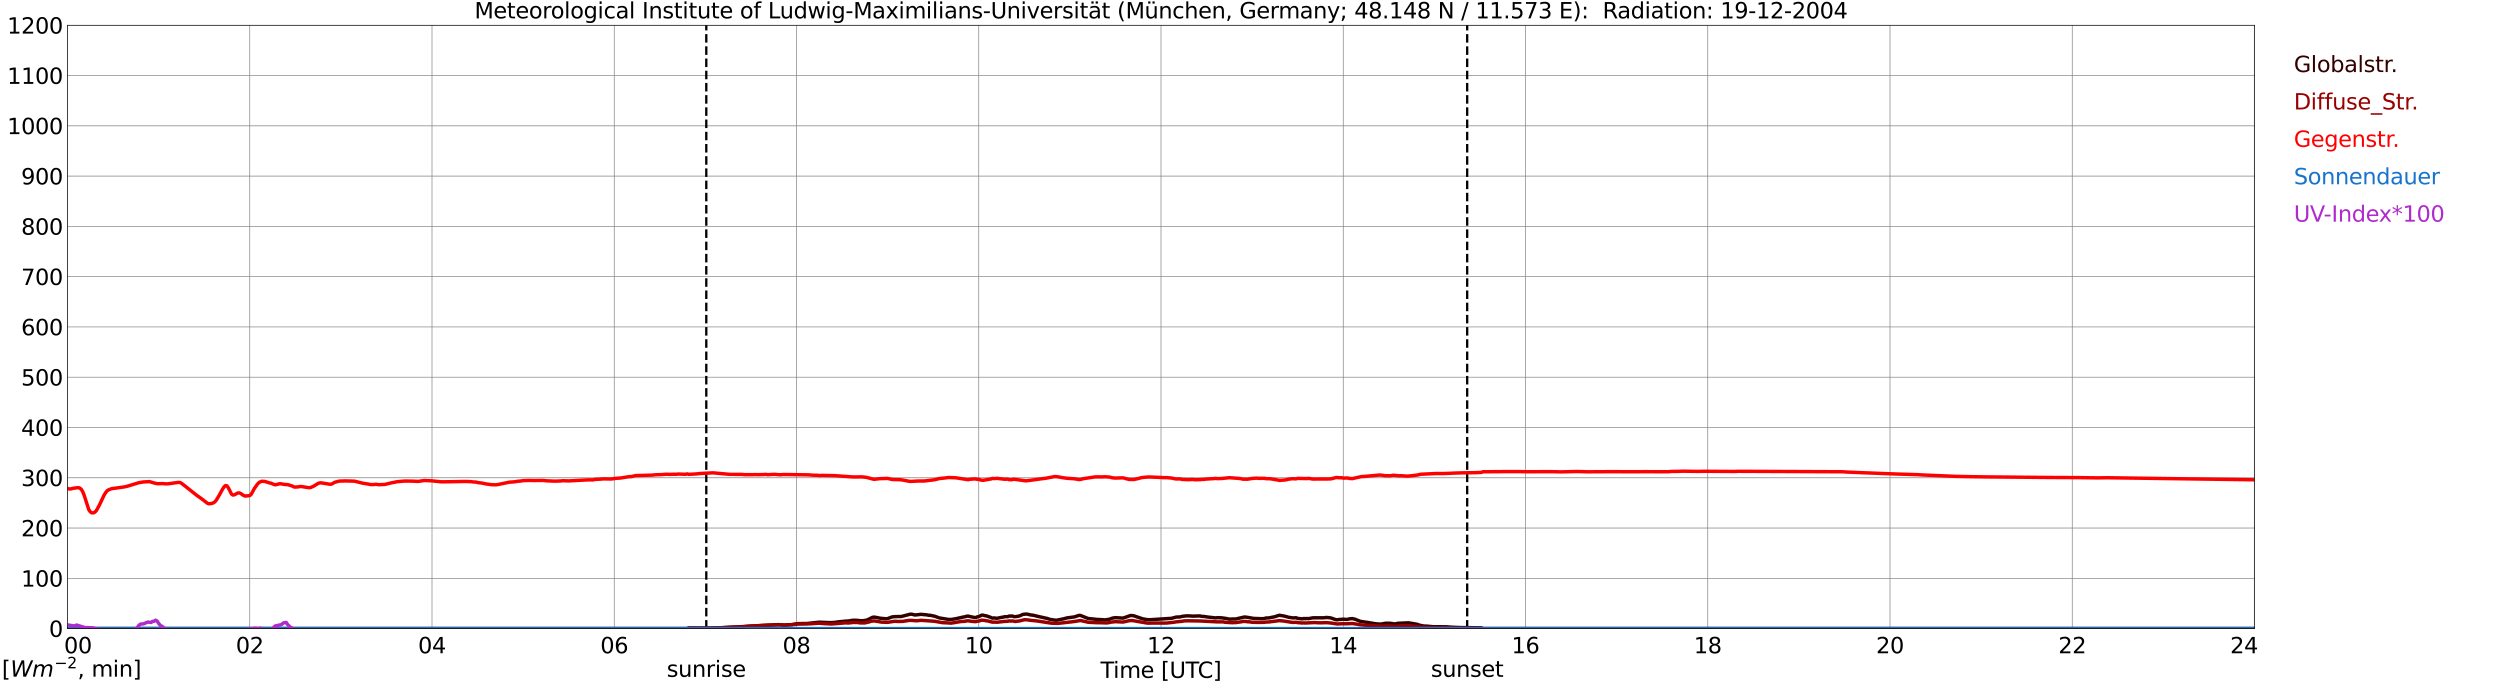 <?xml version="1.0" encoding="utf-8" standalone="no"?>
<!DOCTYPE svg PUBLIC "-//W3C//DTD SVG 1.1//EN"
  "http://www.w3.org/Graphics/SVG/1.1/DTD/svg11.dtd">
<svg xmlns:xlink="http://www.w3.org/1999/xlink" width="1085.4pt" height="296.64pt" viewBox="0 0 1085.4 296.64" xmlns="http://www.w3.org/2000/svg" version="1.1">
 <defs>
  <style type="text/css">*{stroke-linejoin: round; stroke-linecap: butt}</style>
 </defs>
 <g id="figure_1">
  <g id="patch_1">
   <path d="M 0 296.64 
L 1085.4 296.64 
L 1085.4 0 
L 0 0 
z
" style="fill: #ffffff"/>
  </g>
  <g id="axes_1">
   <g id="patch_2">
    <path d="M 29.306 272.909 
L 978.814 272.909 
L 978.814 10.976 
L 29.306 10.976 
z
" style="fill: #ffffff"/>
   </g>
   <g id="patch_3">
    <path d="M 978.814 272.909 
L 978.814 272.909 
L 978.814 10.976 
L 978.814 10.976 
z
" clip-path="url(#peffd3e767b)" style="fill: #d3d3d3; opacity: 0.25; stroke: #d3d3d3; stroke-linejoin: miter"/>
   </g>
   <g id="matplotlib.axis_1">
    <g id="xtick_1">
     <g id="line2d_1">
      <path d="M 29.306 272.909 
L 29.306 10.976 
" clip-path="url(#peffd3e767b)" style="fill: none; stroke: #808080; stroke-width: 0.3; stroke-linecap: square"/>
     </g>
     <g id="line2d_2"/>
     <g id="text_1">
      <!--    00 -->
      <g transform="translate(18.733 283.627) scale(0.095 -0.095)">
       <defs>
        <path id="DejaVuSans-20" transform="scale(0.016)"/>
        <path id="DejaVuSans-30" d="M 2034 4250 
Q 1547 4250 1301 3770 
Q 1056 3291 1056 2328 
Q 1056 1369 1301 889 
Q 1547 409 2034 409 
Q 2525 409 2770 889 
Q 3016 1369 3016 2328 
Q 3016 3291 2770 3770 
Q 2525 4250 2034 4250 
z
M 2034 4750 
Q 2819 4750 3233 4129 
Q 3647 3509 3647 2328 
Q 3647 1150 3233 529 
Q 2819 -91 2034 -91 
Q 1250 -91 836 529 
Q 422 1150 422 2328 
Q 422 3509 836 4129 
Q 1250 4750 2034 4750 
z
" transform="scale(0.016)"/>
       </defs>
       <use xlink:href="#DejaVuSans-20"/>
       <use xlink:href="#DejaVuSans-20" transform="translate(31.787 0)"/>
       <use xlink:href="#DejaVuSans-20" transform="translate(63.574 0)"/>
       <use xlink:href="#DejaVuSans-30" transform="translate(95.361 0)"/>
       <use xlink:href="#DejaVuSans-30" transform="translate(158.984 0)"/>
      </g>
     </g>
    </g>
    <g id="xtick_2">
     <g id="line2d_3">
      <path d="M 108.431 272.909 
L 108.431 10.976 
" clip-path="url(#peffd3e767b)" style="fill: none; stroke: #808080; stroke-width: 0.3; stroke-linecap: square"/>
     </g>
     <g id="line2d_4"/>
     <g id="text_2">
      <!-- 02 -->
      <g transform="translate(102.387 283.627) scale(0.095 -0.095)">
       <defs>
        <path id="DejaVuSans-32" d="M 1228 531 
L 3431 531 
L 3431 0 
L 469 0 
L 469 531 
Q 828 903 1448 1529 
Q 2069 2156 2228 2338 
Q 2531 2678 2651 2914 
Q 2772 3150 2772 3378 
Q 2772 3750 2511 3984 
Q 2250 4219 1831 4219 
Q 1534 4219 1204 4116 
Q 875 4013 500 3803 
L 500 4441 
Q 881 4594 1212 4672 
Q 1544 4750 1819 4750 
Q 2544 4750 2975 4387 
Q 3406 4025 3406 3419 
Q 3406 3131 3298 2873 
Q 3191 2616 2906 2266 
Q 2828 2175 2409 1742 
Q 1991 1309 1228 531 
z
" transform="scale(0.016)"/>
       </defs>
       <use xlink:href="#DejaVuSans-30"/>
       <use xlink:href="#DejaVuSans-32" transform="translate(63.623 0)"/>
      </g>
     </g>
    </g>
    <g id="xtick_3">
     <g id="line2d_5">
      <path d="M 187.557 272.909 
L 187.557 10.976 
" clip-path="url(#peffd3e767b)" style="fill: none; stroke: #808080; stroke-width: 0.3; stroke-linecap: square"/>
     </g>
     <g id="line2d_6"/>
     <g id="text_3">
      <!-- 04 -->
      <g transform="translate(181.513 283.627) scale(0.095 -0.095)">
       <defs>
        <path id="DejaVuSans-34" d="M 2419 4116 
L 825 1625 
L 2419 1625 
L 2419 4116 
z
M 2253 4666 
L 3047 4666 
L 3047 1625 
L 3713 1625 
L 3713 1100 
L 3047 1100 
L 3047 0 
L 2419 0 
L 2419 1100 
L 313 1100 
L 313 1709 
L 2253 4666 
z
" transform="scale(0.016)"/>
       </defs>
       <use xlink:href="#DejaVuSans-30"/>
       <use xlink:href="#DejaVuSans-34" transform="translate(63.623 0)"/>
      </g>
     </g>
    </g>
    <g id="xtick_4">
     <g id="line2d_7">
      <path d="M 266.683 272.909 
L 266.683 10.976 
" clip-path="url(#peffd3e767b)" style="fill: none; stroke: #808080; stroke-width: 0.3; stroke-linecap: square"/>
     </g>
     <g id="line2d_8"/>
     <g id="text_4">
      <!-- 06 -->
      <g transform="translate(260.638 283.627) scale(0.095 -0.095)">
       <defs>
        <path id="DejaVuSans-36" d="M 2113 2584 
Q 1688 2584 1439 2293 
Q 1191 2003 1191 1497 
Q 1191 994 1439 701 
Q 1688 409 2113 409 
Q 2538 409 2786 701 
Q 3034 994 3034 1497 
Q 3034 2003 2786 2293 
Q 2538 2584 2113 2584 
z
M 3366 4563 
L 3366 3988 
Q 3128 4100 2886 4159 
Q 2644 4219 2406 4219 
Q 1781 4219 1451 3797 
Q 1122 3375 1075 2522 
Q 1259 2794 1537 2939 
Q 1816 3084 2150 3084 
Q 2853 3084 3261 2657 
Q 3669 2231 3669 1497 
Q 3669 778 3244 343 
Q 2819 -91 2113 -91 
Q 1303 -91 875 529 
Q 447 1150 447 2328 
Q 447 3434 972 4092 
Q 1497 4750 2381 4750 
Q 2619 4750 2861 4703 
Q 3103 4656 3366 4563 
z
" transform="scale(0.016)"/>
       </defs>
       <use xlink:href="#DejaVuSans-30"/>
       <use xlink:href="#DejaVuSans-36" transform="translate(63.623 0)"/>
      </g>
     </g>
    </g>
    <g id="xtick_5">
     <g id="line2d_9">
      <path d="M 345.808 272.909 
L 345.808 10.976 
" clip-path="url(#peffd3e767b)" style="fill: none; stroke: #808080; stroke-width: 0.3; stroke-linecap: square"/>
     </g>
     <g id="line2d_10"/>
     <g id="text_5">
      <!-- 08 -->
      <g transform="translate(339.764 283.627) scale(0.095 -0.095)">
       <defs>
        <path id="DejaVuSans-38" d="M 2034 2216 
Q 1584 2216 1326 1975 
Q 1069 1734 1069 1313 
Q 1069 891 1326 650 
Q 1584 409 2034 409 
Q 2484 409 2743 651 
Q 3003 894 3003 1313 
Q 3003 1734 2745 1975 
Q 2488 2216 2034 2216 
z
M 1403 2484 
Q 997 2584 770 2862 
Q 544 3141 544 3541 
Q 544 4100 942 4425 
Q 1341 4750 2034 4750 
Q 2731 4750 3128 4425 
Q 3525 4100 3525 3541 
Q 3525 3141 3298 2862 
Q 3072 2584 2669 2484 
Q 3125 2378 3379 2068 
Q 3634 1759 3634 1313 
Q 3634 634 3220 271 
Q 2806 -91 2034 -91 
Q 1263 -91 848 271 
Q 434 634 434 1313 
Q 434 1759 690 2068 
Q 947 2378 1403 2484 
z
M 1172 3481 
Q 1172 3119 1398 2916 
Q 1625 2713 2034 2713 
Q 2441 2713 2670 2916 
Q 2900 3119 2900 3481 
Q 2900 3844 2670 4047 
Q 2441 4250 2034 4250 
Q 1625 4250 1398 4047 
Q 1172 3844 1172 3481 
z
" transform="scale(0.016)"/>
       </defs>
       <use xlink:href="#DejaVuSans-30"/>
       <use xlink:href="#DejaVuSans-38" transform="translate(63.623 0)"/>
      </g>
     </g>
    </g>
    <g id="xtick_6">
     <g id="line2d_11">
      <path d="M 424.934 272.909 
L 424.934 10.976 
" clip-path="url(#peffd3e767b)" style="fill: none; stroke: #808080; stroke-width: 0.3; stroke-linecap: square"/>
     </g>
     <g id="line2d_12"/>
     <g id="text_6">
      <!-- 10 -->
      <g transform="translate(418.89 283.627) scale(0.095 -0.095)">
       <defs>
        <path id="DejaVuSans-31" d="M 794 531 
L 1825 531 
L 1825 4091 
L 703 3866 
L 703 4441 
L 1819 4666 
L 2450 4666 
L 2450 531 
L 3481 531 
L 3481 0 
L 794 0 
L 794 531 
z
" transform="scale(0.016)"/>
       </defs>
       <use xlink:href="#DejaVuSans-31"/>
       <use xlink:href="#DejaVuSans-30" transform="translate(63.623 0)"/>
      </g>
     </g>
    </g>
    <g id="xtick_7">
     <g id="line2d_13">
      <path d="M 504.06 272.909 
L 504.06 10.976 
" clip-path="url(#peffd3e767b)" style="fill: none; stroke: #808080; stroke-width: 0.3; stroke-linecap: square"/>
     </g>
     <g id="line2d_14"/>
     <g id="text_7">
      <!-- 12 -->
      <g transform="translate(498.015 283.627) scale(0.095 -0.095)">
       <use xlink:href="#DejaVuSans-31"/>
       <use xlink:href="#DejaVuSans-32" transform="translate(63.623 0)"/>
      </g>
     </g>
    </g>
    <g id="xtick_8">
     <g id="line2d_15">
      <path d="M 583.185 272.909 
L 583.185 10.976 
" clip-path="url(#peffd3e767b)" style="fill: none; stroke: #808080; stroke-width: 0.3; stroke-linecap: square"/>
     </g>
     <g id="line2d_16"/>
     <g id="text_8">
      <!-- 14 -->
      <g transform="translate(577.141 283.627) scale(0.095 -0.095)">
       <use xlink:href="#DejaVuSans-31"/>
       <use xlink:href="#DejaVuSans-34" transform="translate(63.623 0)"/>
      </g>
     </g>
    </g>
    <g id="xtick_9">
     <g id="line2d_17">
      <path d="M 662.311 272.909 
L 662.311 10.976 
" clip-path="url(#peffd3e767b)" style="fill: none; stroke: #808080; stroke-width: 0.3; stroke-linecap: square"/>
     </g>
     <g id="line2d_18"/>
     <g id="text_9">
      <!-- 16 -->
      <g transform="translate(656.267 283.627) scale(0.095 -0.095)">
       <use xlink:href="#DejaVuSans-31"/>
       <use xlink:href="#DejaVuSans-36" transform="translate(63.623 0)"/>
      </g>
     </g>
    </g>
    <g id="xtick_10">
     <g id="line2d_19">
      <path d="M 741.437 272.909 
L 741.437 10.976 
" clip-path="url(#peffd3e767b)" style="fill: none; stroke: #808080; stroke-width: 0.3; stroke-linecap: square"/>
     </g>
     <g id="line2d_20"/>
     <g id="text_10">
      <!-- 18 -->
      <g transform="translate(735.392 283.627) scale(0.095 -0.095)">
       <use xlink:href="#DejaVuSans-31"/>
       <use xlink:href="#DejaVuSans-38" transform="translate(63.623 0)"/>
      </g>
     </g>
    </g>
    <g id="xtick_11">
     <g id="line2d_21">
      <path d="M 820.562 272.909 
L 820.562 10.976 
" clip-path="url(#peffd3e767b)" style="fill: none; stroke: #808080; stroke-width: 0.3; stroke-linecap: square"/>
     </g>
     <g id="line2d_22"/>
     <g id="text_11">
      <!-- 20 -->
      <g transform="translate(814.518 283.627) scale(0.095 -0.095)">
       <use xlink:href="#DejaVuSans-32"/>
       <use xlink:href="#DejaVuSans-30" transform="translate(63.623 0)"/>
      </g>
     </g>
    </g>
    <g id="xtick_12">
     <g id="line2d_23">
      <path d="M 899.688 272.909 
L 899.688 10.976 
" clip-path="url(#peffd3e767b)" style="fill: none; stroke: #808080; stroke-width: 0.3; stroke-linecap: square"/>
     </g>
     <g id="line2d_24"/>
     <g id="text_12">
      <!-- 22 -->
      <g transform="translate(893.644 283.627) scale(0.095 -0.095)">
       <use xlink:href="#DejaVuSans-32"/>
       <use xlink:href="#DejaVuSans-32" transform="translate(63.623 0)"/>
      </g>
     </g>
    </g>
    <g id="xtick_13">
     <g id="line2d_25">
      <path d="M 978.814 272.909 
L 978.814 10.976 
" clip-path="url(#peffd3e767b)" style="fill: none; stroke: #808080; stroke-width: 0.3; stroke-linecap: square"/>
     </g>
     <g id="line2d_26"/>
     <g id="text_13">
      <!-- 24    -->
      <g transform="translate(968.241 283.627) scale(0.095 -0.095)">
       <use xlink:href="#DejaVuSans-32"/>
       <use xlink:href="#DejaVuSans-34" transform="translate(63.623 0)"/>
       <use xlink:href="#DejaVuSans-20" transform="translate(127.246 0)"/>
       <use xlink:href="#DejaVuSans-20" transform="translate(159.033 0)"/>
       <use xlink:href="#DejaVuSans-20" transform="translate(190.82 0)"/>
      </g>
     </g>
    </g>
    <g id="text_14">
     <!-- Time [UTC] -->
     <g transform="translate(477.806 294.322) scale(0.095 -0.095)">
      <defs>
       <path id="DejaVuSans-54" d="M -19 4666 
L 3928 4666 
L 3928 4134 
L 2272 4134 
L 2272 0 
L 1638 0 
L 1638 4134 
L -19 4134 
L -19 4666 
z
" transform="scale(0.016)"/>
       <path id="DejaVuSans-69" d="M 603 3500 
L 1178 3500 
L 1178 0 
L 603 0 
L 603 3500 
z
M 603 4863 
L 1178 4863 
L 1178 4134 
L 603 4134 
L 603 4863 
z
" transform="scale(0.016)"/>
       <path id="DejaVuSans-6d" d="M 3328 2828 
Q 3544 3216 3844 3400 
Q 4144 3584 4550 3584 
Q 5097 3584 5394 3201 
Q 5691 2819 5691 2113 
L 5691 0 
L 5113 0 
L 5113 2094 
Q 5113 2597 4934 2840 
Q 4756 3084 4391 3084 
Q 3944 3084 3684 2787 
Q 3425 2491 3425 1978 
L 3425 0 
L 2847 0 
L 2847 2094 
Q 2847 2600 2669 2842 
Q 2491 3084 2119 3084 
Q 1678 3084 1418 2786 
Q 1159 2488 1159 1978 
L 1159 0 
L 581 0 
L 581 3500 
L 1159 3500 
L 1159 2956 
Q 1356 3278 1631 3431 
Q 1906 3584 2284 3584 
Q 2666 3584 2933 3390 
Q 3200 3197 3328 2828 
z
" transform="scale(0.016)"/>
       <path id="DejaVuSans-65" d="M 3597 1894 
L 3597 1613 
L 953 1613 
Q 991 1019 1311 708 
Q 1631 397 2203 397 
Q 2534 397 2845 478 
Q 3156 559 3463 722 
L 3463 178 
Q 3153 47 2828 -22 
Q 2503 -91 2169 -91 
Q 1331 -91 842 396 
Q 353 884 353 1716 
Q 353 2575 817 3079 
Q 1281 3584 2069 3584 
Q 2775 3584 3186 3129 
Q 3597 2675 3597 1894 
z
M 3022 2063 
Q 3016 2534 2758 2815 
Q 2500 3097 2075 3097 
Q 1594 3097 1305 2825 
Q 1016 2553 972 2059 
L 3022 2063 
z
" transform="scale(0.016)"/>
       <path id="DejaVuSans-5b" d="M 550 4863 
L 1875 4863 
L 1875 4416 
L 1125 4416 
L 1125 -397 
L 1875 -397 
L 1875 -844 
L 550 -844 
L 550 4863 
z
" transform="scale(0.016)"/>
       <path id="DejaVuSans-55" d="M 556 4666 
L 1191 4666 
L 1191 1831 
Q 1191 1081 1462 751 
Q 1734 422 2344 422 
Q 2950 422 3222 751 
Q 3494 1081 3494 1831 
L 3494 4666 
L 4128 4666 
L 4128 1753 
Q 4128 841 3676 375 
Q 3225 -91 2344 -91 
Q 1459 -91 1007 375 
Q 556 841 556 1753 
L 556 4666 
z
" transform="scale(0.016)"/>
       <path id="DejaVuSans-43" d="M 4122 4306 
L 4122 3641 
Q 3803 3938 3442 4084 
Q 3081 4231 2675 4231 
Q 1875 4231 1450 3742 
Q 1025 3253 1025 2328 
Q 1025 1406 1450 917 
Q 1875 428 2675 428 
Q 3081 428 3442 575 
Q 3803 722 4122 1019 
L 4122 359 
Q 3791 134 3420 21 
Q 3050 -91 2638 -91 
Q 1578 -91 968 557 
Q 359 1206 359 2328 
Q 359 3453 968 4101 
Q 1578 4750 2638 4750 
Q 3056 4750 3426 4639 
Q 3797 4528 4122 4306 
z
" transform="scale(0.016)"/>
       <path id="DejaVuSans-5d" d="M 1947 4863 
L 1947 -844 
L 622 -844 
L 622 -397 
L 1369 -397 
L 1369 4416 
L 622 4416 
L 622 4863 
L 1947 4863 
z
" transform="scale(0.016)"/>
      </defs>
      <use xlink:href="#DejaVuSans-54"/>
      <use xlink:href="#DejaVuSans-69" transform="translate(57.959 0)"/>
      <use xlink:href="#DejaVuSans-6d" transform="translate(85.742 0)"/>
      <use xlink:href="#DejaVuSans-65" transform="translate(183.154 0)"/>
      <use xlink:href="#DejaVuSans-20" transform="translate(244.678 0)"/>
      <use xlink:href="#DejaVuSans-5b" transform="translate(276.465 0)"/>
      <use xlink:href="#DejaVuSans-55" transform="translate(315.479 0)"/>
      <use xlink:href="#DejaVuSans-54" transform="translate(388.672 0)"/>
      <use xlink:href="#DejaVuSans-43" transform="translate(443.881 0)"/>
      <use xlink:href="#DejaVuSans-5d" transform="translate(513.705 0)"/>
     </g>
    </g>
   </g>
   <g id="matplotlib.axis_2">
    <g id="ytick_1">
     <g id="line2d_27">
      <path d="M 29.306 272.909 
L 978.814 272.909 
" clip-path="url(#peffd3e767b)" style="fill: none; stroke: #808080; stroke-width: 0.3; stroke-linecap: square"/>
     </g>
     <g id="line2d_28"/>
     <g id="text_15">
      <!-- 0 -->
      <g transform="translate(21.261 276.518) scale(0.095 -0.095)">
       <use xlink:href="#DejaVuSans-30"/>
      </g>
     </g>
    </g>
    <g id="ytick_2">
     <g id="line2d_29">
      <path d="M 29.306 251.081 
L 978.814 251.081 
" clip-path="url(#peffd3e767b)" style="fill: none; stroke: #808080; stroke-width: 0.3; stroke-linecap: square"/>
     </g>
     <g id="line2d_30"/>
     <g id="text_16">
      <!-- 100 -->
      <g transform="translate(9.173 254.69) scale(0.095 -0.095)">
       <use xlink:href="#DejaVuSans-31"/>
       <use xlink:href="#DejaVuSans-30" transform="translate(63.623 0)"/>
       <use xlink:href="#DejaVuSans-30" transform="translate(127.246 0)"/>
      </g>
     </g>
    </g>
    <g id="ytick_3">
     <g id="line2d_31">
      <path d="M 29.306 229.253 
L 978.814 229.253 
" clip-path="url(#peffd3e767b)" style="fill: none; stroke: #808080; stroke-width: 0.3; stroke-linecap: square"/>
     </g>
     <g id="line2d_32"/>
     <g id="text_17">
      <!-- 200 -->
      <g transform="translate(9.173 232.863) scale(0.095 -0.095)">
       <use xlink:href="#DejaVuSans-32"/>
       <use xlink:href="#DejaVuSans-30" transform="translate(63.623 0)"/>
       <use xlink:href="#DejaVuSans-30" transform="translate(127.246 0)"/>
      </g>
     </g>
    </g>
    <g id="ytick_4">
     <g id="line2d_33">
      <path d="M 29.306 207.426 
L 978.814 207.426 
" clip-path="url(#peffd3e767b)" style="fill: none; stroke: #808080; stroke-width: 0.3; stroke-linecap: square"/>
     </g>
     <g id="line2d_34"/>
     <g id="text_18">
      <!-- 300 -->
      <g transform="translate(9.173 211.035) scale(0.095 -0.095)">
       <defs>
        <path id="DejaVuSans-33" d="M 2597 2516 
Q 3050 2419 3304 2112 
Q 3559 1806 3559 1356 
Q 3559 666 3084 287 
Q 2609 -91 1734 -91 
Q 1441 -91 1130 -33 
Q 819 25 488 141 
L 488 750 
Q 750 597 1062 519 
Q 1375 441 1716 441 
Q 2309 441 2620 675 
Q 2931 909 2931 1356 
Q 2931 1769 2642 2001 
Q 2353 2234 1838 2234 
L 1294 2234 
L 1294 2753 
L 1863 2753 
Q 2328 2753 2575 2939 
Q 2822 3125 2822 3475 
Q 2822 3834 2567 4026 
Q 2313 4219 1838 4219 
Q 1578 4219 1281 4162 
Q 984 4106 628 3988 
L 628 4550 
Q 988 4650 1302 4700 
Q 1616 4750 1894 4750 
Q 2613 4750 3031 4423 
Q 3450 4097 3450 3541 
Q 3450 3153 3228 2886 
Q 3006 2619 2597 2516 
z
" transform="scale(0.016)"/>
       </defs>
       <use xlink:href="#DejaVuSans-33"/>
       <use xlink:href="#DejaVuSans-30" transform="translate(63.623 0)"/>
       <use xlink:href="#DejaVuSans-30" transform="translate(127.246 0)"/>
      </g>
     </g>
    </g>
    <g id="ytick_5">
     <g id="line2d_35">
      <path d="M 29.306 185.598 
L 978.814 185.598 
" clip-path="url(#peffd3e767b)" style="fill: none; stroke: #808080; stroke-width: 0.3; stroke-linecap: square"/>
     </g>
     <g id="line2d_36"/>
     <g id="text_19">
      <!-- 400 -->
      <g transform="translate(9.173 189.207) scale(0.095 -0.095)">
       <use xlink:href="#DejaVuSans-34"/>
       <use xlink:href="#DejaVuSans-30" transform="translate(63.623 0)"/>
       <use xlink:href="#DejaVuSans-30" transform="translate(127.246 0)"/>
      </g>
     </g>
    </g>
    <g id="ytick_6">
     <g id="line2d_37">
      <path d="M 29.306 163.77 
L 978.814 163.77 
" clip-path="url(#peffd3e767b)" style="fill: none; stroke: #808080; stroke-width: 0.3; stroke-linecap: square"/>
     </g>
     <g id="line2d_38"/>
     <g id="text_20">
      <!-- 500 -->
      <g transform="translate(9.173 167.379) scale(0.095 -0.095)">
       <defs>
        <path id="DejaVuSans-35" d="M 691 4666 
L 3169 4666 
L 3169 4134 
L 1269 4134 
L 1269 2991 
Q 1406 3038 1543 3061 
Q 1681 3084 1819 3084 
Q 2600 3084 3056 2656 
Q 3513 2228 3513 1497 
Q 3513 744 3044 326 
Q 2575 -91 1722 -91 
Q 1428 -91 1123 -41 
Q 819 9 494 109 
L 494 744 
Q 775 591 1075 516 
Q 1375 441 1709 441 
Q 2250 441 2565 725 
Q 2881 1009 2881 1497 
Q 2881 1984 2565 2268 
Q 2250 2553 1709 2553 
Q 1456 2553 1204 2497 
Q 953 2441 691 2322 
L 691 4666 
z
" transform="scale(0.016)"/>
       </defs>
       <use xlink:href="#DejaVuSans-35"/>
       <use xlink:href="#DejaVuSans-30" transform="translate(63.623 0)"/>
       <use xlink:href="#DejaVuSans-30" transform="translate(127.246 0)"/>
      </g>
     </g>
    </g>
    <g id="ytick_7">
     <g id="line2d_39">
      <path d="M 29.306 141.942 
L 978.814 141.942 
" clip-path="url(#peffd3e767b)" style="fill: none; stroke: #808080; stroke-width: 0.3; stroke-linecap: square"/>
     </g>
     <g id="line2d_40"/>
     <g id="text_21">
      <!-- 600 -->
      <g transform="translate(9.173 145.551) scale(0.095 -0.095)">
       <use xlink:href="#DejaVuSans-36"/>
       <use xlink:href="#DejaVuSans-30" transform="translate(63.623 0)"/>
       <use xlink:href="#DejaVuSans-30" transform="translate(127.246 0)"/>
      </g>
     </g>
    </g>
    <g id="ytick_8">
     <g id="line2d_41">
      <path d="M 29.306 120.114 
L 978.814 120.114 
" clip-path="url(#peffd3e767b)" style="fill: none; stroke: #808080; stroke-width: 0.3; stroke-linecap: square"/>
     </g>
     <g id="line2d_42"/>
     <g id="text_22">
      <!-- 700 -->
      <g transform="translate(9.173 123.724) scale(0.095 -0.095)">
       <defs>
        <path id="DejaVuSans-37" d="M 525 4666 
L 3525 4666 
L 3525 4397 
L 1831 0 
L 1172 0 
L 2766 4134 
L 525 4134 
L 525 4666 
z
" transform="scale(0.016)"/>
       </defs>
       <use xlink:href="#DejaVuSans-37"/>
       <use xlink:href="#DejaVuSans-30" transform="translate(63.623 0)"/>
       <use xlink:href="#DejaVuSans-30" transform="translate(127.246 0)"/>
      </g>
     </g>
    </g>
    <g id="ytick_9">
     <g id="line2d_43">
      <path d="M 29.306 98.287 
L 978.814 98.287 
" clip-path="url(#peffd3e767b)" style="fill: none; stroke: #808080; stroke-width: 0.3; stroke-linecap: square"/>
     </g>
     <g id="line2d_44"/>
     <g id="text_23">
      <!-- 800 -->
      <g transform="translate(9.173 101.896) scale(0.095 -0.095)">
       <use xlink:href="#DejaVuSans-38"/>
       <use xlink:href="#DejaVuSans-30" transform="translate(63.623 0)"/>
       <use xlink:href="#DejaVuSans-30" transform="translate(127.246 0)"/>
      </g>
     </g>
    </g>
    <g id="ytick_10">
     <g id="line2d_45">
      <path d="M 29.306 76.459 
L 978.814 76.459 
" clip-path="url(#peffd3e767b)" style="fill: none; stroke: #808080; stroke-width: 0.3; stroke-linecap: square"/>
     </g>
     <g id="line2d_46"/>
     <g id="text_24">
      <!-- 900 -->
      <g transform="translate(9.173 80.068) scale(0.095 -0.095)">
       <defs>
        <path id="DejaVuSans-39" d="M 703 97 
L 703 672 
Q 941 559 1184 500 
Q 1428 441 1663 441 
Q 2288 441 2617 861 
Q 2947 1281 2994 2138 
Q 2813 1869 2534 1725 
Q 2256 1581 1919 1581 
Q 1219 1581 811 2004 
Q 403 2428 403 3163 
Q 403 3881 828 4315 
Q 1253 4750 1959 4750 
Q 2769 4750 3195 4129 
Q 3622 3509 3622 2328 
Q 3622 1225 3098 567 
Q 2575 -91 1691 -91 
Q 1453 -91 1209 -44 
Q 966 3 703 97 
z
M 1959 2075 
Q 2384 2075 2632 2365 
Q 2881 2656 2881 3163 
Q 2881 3666 2632 3958 
Q 2384 4250 1959 4250 
Q 1534 4250 1286 3958 
Q 1038 3666 1038 3163 
Q 1038 2656 1286 2365 
Q 1534 2075 1959 2075 
z
" transform="scale(0.016)"/>
       </defs>
       <use xlink:href="#DejaVuSans-39"/>
       <use xlink:href="#DejaVuSans-30" transform="translate(63.623 0)"/>
       <use xlink:href="#DejaVuSans-30" transform="translate(127.246 0)"/>
      </g>
     </g>
    </g>
    <g id="ytick_11">
     <g id="line2d_47">
      <path d="M 29.306 54.631 
L 978.814 54.631 
" clip-path="url(#peffd3e767b)" style="fill: none; stroke: #808080; stroke-width: 0.3; stroke-linecap: square"/>
     </g>
     <g id="line2d_48"/>
     <g id="text_25">
      <!-- 1000 -->
      <g transform="translate(3.128 58.24) scale(0.095 -0.095)">
       <use xlink:href="#DejaVuSans-31"/>
       <use xlink:href="#DejaVuSans-30" transform="translate(63.623 0)"/>
       <use xlink:href="#DejaVuSans-30" transform="translate(127.246 0)"/>
       <use xlink:href="#DejaVuSans-30" transform="translate(190.869 0)"/>
      </g>
     </g>
    </g>
    <g id="ytick_12">
     <g id="line2d_49">
      <path d="M 29.306 32.803 
L 978.814 32.803 
" clip-path="url(#peffd3e767b)" style="fill: none; stroke: #808080; stroke-width: 0.3; stroke-linecap: square"/>
     </g>
     <g id="line2d_50"/>
     <g id="text_26">
      <!-- 1100 -->
      <g transform="translate(3.128 36.413) scale(0.095 -0.095)">
       <use xlink:href="#DejaVuSans-31"/>
       <use xlink:href="#DejaVuSans-31" transform="translate(63.623 0)"/>
       <use xlink:href="#DejaVuSans-30" transform="translate(127.246 0)"/>
       <use xlink:href="#DejaVuSans-30" transform="translate(190.869 0)"/>
      </g>
     </g>
    </g>
    <g id="ytick_13">
     <g id="line2d_51">
      <path d="M 29.306 10.976 
L 978.814 10.976 
" clip-path="url(#peffd3e767b)" style="fill: none; stroke: #808080; stroke-width: 0.3; stroke-linecap: square"/>
     </g>
     <g id="line2d_52"/>
     <g id="text_27">
      <!-- 1200 -->
      <g transform="translate(3.128 14.585) scale(0.095 -0.095)">
       <use xlink:href="#DejaVuSans-31"/>
       <use xlink:href="#DejaVuSans-32" transform="translate(63.623 0)"/>
       <use xlink:href="#DejaVuSans-30" transform="translate(127.246 0)"/>
       <use xlink:href="#DejaVuSans-30" transform="translate(190.869 0)"/>
      </g>
     </g>
    </g>
   </g>
   <g id="line2d_53">
    <path d="M 306.641 272.909 
L 306.641 10.976 
" clip-path="url(#peffd3e767b)" style="fill: none; stroke-dasharray: 3.7,1.6; stroke-dashoffset: 0; stroke: #000000"/>
   </g>
   <g id="line2d_54">
    <path d="M 636.991 272.909 
L 636.991 10.976 
" clip-path="url(#peffd3e767b)" style="fill: none; stroke-dasharray: 3.7,1.6; stroke-dashoffset: 0; stroke: #000000"/>
   </g>
   <g id="line2d_55">
    <path d="M 29.306 272.909 
L 298.333 272.909 
L 298.992 272.658 
L 306.905 272.741 
L 308.224 272.741 
L 311.521 272.658 
L 337.896 271.184 
L 340.533 271.348 
L 341.852 271.267 
L 343.83 271.184 
L 345.149 270.938 
L 346.468 270.735 
L 347.787 270.735 
L 350.424 270.693 
L 355.699 270.119 
L 360.315 270.324 
L 362.293 270.241 
L 364.271 269.956 
L 367.568 269.628 
L 368.227 269.628 
L 370.206 269.301 
L 371.524 269.301 
L 372.843 269.381 
L 373.502 269.506 
L 374.821 269.464 
L 376.14 269.259 
L 376.799 269.015 
L 378.777 268.03 
L 379.437 267.908 
L 380.756 268.113 
L 382.074 268.399 
L 384.712 268.646 
L 385.371 268.563 
L 387.349 267.827 
L 388.668 267.703 
L 391.306 267.661 
L 395.262 266.638 
L 395.921 266.679 
L 397.24 267.007 
L 399.218 266.801 
L 399.878 266.721 
L 402.515 266.967 
L 403.175 267.131 
L 403.834 267.131 
L 405.812 267.539 
L 407.131 268.03 
L 407.79 268.277 
L 411.746 268.932 
L 413.065 268.932 
L 415.043 268.604 
L 418.34 267.867 
L 419 267.786 
L 419.659 267.539 
L 420.318 267.498 
L 422.956 268.072 
L 423.615 268.113 
L 424.275 267.827 
L 424.934 267.703 
L 426.253 267.048 
L 426.912 267.09 
L 427.572 267.295 
L 428.231 267.375 
L 430.209 268.072 
L 430.869 268.399 
L 431.528 268.277 
L 432.847 268.441 
L 434.825 268.03 
L 435.484 267.95 
L 436.144 267.744 
L 437.462 267.744 
L 438.122 267.458 
L 438.781 267.498 
L 439.44 267.417 
L 440.1 267.703 
L 440.759 267.744 
L 442.078 267.539 
L 442.737 267.375 
L 444.056 266.762 
L 445.375 266.598 
L 446.034 266.638 
L 447.353 266.967 
L 448.672 267.131 
L 449.991 267.458 
L 453.947 268.358 
L 454.606 268.482 
L 455.925 268.932 
L 458.563 269.301 
L 459.881 269.054 
L 461.859 268.646 
L 463.178 268.277 
L 466.475 267.827 
L 468.453 267.17 
L 469.113 267.212 
L 472.409 268.521 
L 476.366 268.932 
L 478.344 269.015 
L 479.663 269.137 
L 481.641 268.851 
L 482.96 268.358 
L 484.278 268.155 
L 487.575 268.358 
L 490.872 267.212 
L 492.191 267.334 
L 494.828 268.235 
L 496.147 268.687 
L 498.125 269.015 
L 499.444 269.054 
L 508.675 268.441 
L 510.654 267.908 
L 511.972 267.867 
L 512.632 267.786 
L 513.291 267.581 
L 515.269 267.375 
L 516.588 267.417 
L 517.907 267.498 
L 520.544 267.417 
L 521.204 267.458 
L 521.863 267.622 
L 522.522 267.622 
L 524.501 267.908 
L 527.797 268.277 
L 528.457 268.155 
L 530.435 268.235 
L 532.413 268.521 
L 533.732 268.81 
L 535.71 268.727 
L 536.369 268.768 
L 540.326 267.867 
L 541.644 268.03 
L 544.282 268.482 
L 547.579 268.604 
L 548.898 268.563 
L 549.557 268.318 
L 550.876 268.277 
L 553.513 267.744 
L 554.832 267.295 
L 555.491 267.131 
L 557.47 267.458 
L 558.788 267.786 
L 559.448 267.991 
L 561.426 268.277 
L 562.745 268.194 
L 563.404 268.482 
L 565.382 268.687 
L 566.042 268.521 
L 566.701 268.604 
L 567.36 268.521 
L 568.02 268.604 
L 569.998 268.235 
L 574.613 268.235 
L 575.932 268.072 
L 577.251 268.194 
L 577.91 268.318 
L 579.889 269.015 
L 580.548 269.095 
L 581.207 268.973 
L 582.526 268.89 
L 583.185 268.81 
L 584.504 268.932 
L 585.164 268.89 
L 585.823 268.687 
L 587.142 268.563 
L 588.46 268.89 
L 590.439 269.711 
L 591.757 269.956 
L 594.395 270.324 
L 595.054 270.488 
L 595.714 270.53 
L 596.373 270.693 
L 597.692 270.857 
L 599.011 270.938 
L 599.67 270.938 
L 601.648 270.571 
L 603.626 270.61 
L 605.604 270.898 
L 606.923 270.61 
L 611.539 270.407 
L 613.517 270.735 
L 615.495 271.101 
L 616.154 271.39 
L 618.133 271.798 
L 619.451 271.839 
L 622.089 272.086 
L 628.023 272.127 
L 630.001 272.291 
L 633.958 272.455 
L 640.552 272.536 
L 643.189 272.618 
L 643.848 272.909 
L 978.154 272.909 
L 978.154 272.909 
" clip-path="url(#peffd3e767b)" style="fill: none; stroke: #330000; stroke-width: 1.5; stroke-linecap: square"/>
   </g>
   <g id="line2d_56">
    <path d="M 29.306 272.909 
L 298.333 272.909 
L 298.992 272.677 
L 311.521 272.592 
L 318.114 272.256 
L 322.071 272.173 
L 325.368 271.837 
L 333.28 271.418 
L 336.577 271.333 
L 338.555 271.291 
L 340.533 271.459 
L 345.149 271.123 
L 346.468 270.914 
L 351.743 270.829 
L 355.699 270.578 
L 357.677 270.746 
L 360.974 270.914 
L 366.249 270.495 
L 366.909 270.41 
L 368.227 270.495 
L 370.865 270.2 
L 371.524 270.283 
L 372.184 270.241 
L 373.502 270.451 
L 374.821 270.451 
L 375.481 270.451 
L 377.459 269.99 
L 378.118 269.737 
L 379.437 269.569 
L 381.415 269.864 
L 382.734 270.115 
L 385.371 270.2 
L 388.009 269.781 
L 388.668 269.737 
L 389.987 269.822 
L 391.965 269.781 
L 394.603 269.36 
L 395.921 269.36 
L 397.899 269.528 
L 399.878 269.318 
L 405.812 269.737 
L 409.109 270.327 
L 413.065 270.536 
L 417.022 269.864 
L 419 269.737 
L 419.659 269.569 
L 420.318 269.528 
L 421.637 269.737 
L 423.615 269.905 
L 424.275 269.696 
L 424.934 269.654 
L 426.253 269.235 
L 427.572 269.403 
L 428.89 269.613 
L 430.209 269.949 
L 430.869 270.115 
L 432.187 270.115 
L 432.847 270.159 
L 436.144 269.781 
L 437.462 269.737 
L 438.122 269.569 
L 438.781 269.654 
L 439.44 269.569 
L 440.759 269.822 
L 442.737 269.569 
L 444.056 269.235 
L 444.716 269.067 
L 446.034 269.109 
L 447.353 269.318 
L 449.991 269.569 
L 451.969 269.864 
L 454.606 270.283 
L 456.584 270.578 
L 459.222 270.661 
L 465.156 269.99 
L 466.475 269.822 
L 469.113 269.403 
L 471.75 269.99 
L 472.409 270.159 
L 476.366 270.368 
L 477.685 270.368 
L 480.322 270.451 
L 480.981 270.41 
L 482.3 270.115 
L 484.278 269.905 
L 487.575 270.073 
L 490.213 269.486 
L 491.532 269.403 
L 498.125 270.536 
L 506.697 270.495 
L 508.016 270.327 
L 509.335 270.2 
L 510.654 269.99 
L 513.291 269.737 
L 513.95 269.569 
L 515.929 269.528 
L 521.204 269.613 
L 528.457 269.99 
L 531.094 269.99 
L 531.754 270.159 
L 535.051 270.368 
L 535.71 270.283 
L 536.369 270.327 
L 539.007 269.949 
L 539.666 269.781 
L 540.985 269.822 
L 541.644 269.949 
L 542.304 269.949 
L 543.623 270.159 
L 546.26 270.241 
L 548.238 270.2 
L 548.898 270.2 
L 549.557 270.073 
L 550.876 270.032 
L 555.491 269.445 
L 557.47 269.654 
L 560.107 270.073 
L 561.426 270.241 
L 562.745 270.159 
L 563.404 270.327 
L 564.723 270.41 
L 565.382 270.495 
L 566.042 270.41 
L 566.701 270.495 
L 570.657 270.283 
L 571.976 270.368 
L 573.295 270.41 
L 575.932 270.327 
L 577.91 270.495 
L 580.548 270.914 
L 583.185 270.787 
L 584.504 270.829 
L 587.142 270.704 
L 589.12 270.997 
L 590.439 271.25 
L 592.417 271.418 
L 599.67 271.837 
L 602.967 271.71 
L 605.604 271.879 
L 606.923 271.796 
L 610.879 271.628 
L 615.495 272.005 
L 616.814 272.215 
L 622.089 272.466 
L 630.661 272.551 
L 633.298 272.634 
L 643.189 272.677 
L 643.848 272.909 
L 978.154 272.909 
L 978.154 272.909 
" clip-path="url(#peffd3e767b)" style="fill: none; stroke: #990000; stroke-width: 1.5; stroke-linecap: square"/>
   </g>
   <g id="line2d_57">
    <path d="M 29.306 212.049 
L 29.965 212.278 
L 30.625 212.291 
L 31.943 211.959 
L 33.921 211.71 
L 34.581 211.896 
L 35.24 212.374 
L 35.9 213.435 
L 36.559 215.087 
L 38.537 221.258 
L 39.197 222.207 
L 39.856 222.666 
L 40.515 222.657 
L 41.175 222.369 
L 41.834 221.681 
L 43.153 219.287 
L 45.131 215.083 
L 45.79 213.993 
L 46.45 213.149 
L 47.109 212.669 
L 48.428 212.173 
L 49.747 211.988 
L 53.703 211.431 
L 55.022 211.173 
L 60.297 209.569 
L 62.275 209.246 
L 64.912 209.093 
L 66.89 209.689 
L 68.209 209.992 
L 70.847 209.966 
L 72.166 210.095 
L 73.484 209.988 
L 77.441 209.418 
L 78.1 209.477 
L 78.759 209.792 
L 80.078 210.811 
L 85.353 215.006 
L 87.331 216.403 
L 89.969 218.438 
L 90.628 218.728 
L 91.947 218.577 
L 92.606 218.337 
L 93.266 217.896 
L 93.925 217.13 
L 95.244 214.897 
L 96.563 212.472 
L 97.222 211.466 
L 97.881 210.813 
L 98.541 210.94 
L 99.2 211.896 
L 100.519 214.546 
L 101.178 214.939 
L 101.838 214.799 
L 103.156 214.055 
L 103.816 213.985 
L 104.475 214.234 
L 105.794 215.142 
L 106.453 215.349 
L 107.772 215.249 
L 108.431 215.168 
L 109.091 214.578 
L 110.41 212.127 
L 111.728 210.263 
L 112.388 209.554 
L 113.047 209.174 
L 113.707 208.94 
L 115.025 209.034 
L 117.003 209.663 
L 117.663 209.774 
L 118.982 210.364 
L 119.641 210.473 
L 121.619 209.982 
L 122.938 210.228 
L 124.257 210.401 
L 124.916 210.407 
L 126.894 211.016 
L 127.553 211.387 
L 128.213 211.472 
L 129.532 211.379 
L 130.191 211.237 
L 130.85 211.219 
L 133.488 211.664 
L 134.147 211.732 
L 134.807 211.682 
L 136.125 211.108 
L 138.104 209.879 
L 138.763 209.674 
L 139.422 209.637 
L 143.379 210.265 
L 144.038 210.13 
L 145.357 209.375 
L 147.335 208.875 
L 149.972 208.794 
L 152.61 208.866 
L 153.929 208.905 
L 157.226 209.731 
L 159.863 210.165 
L 161.182 210.401 
L 162.501 210.346 
L 163.16 210.246 
L 164.479 210.442 
L 167.116 210.32 
L 169.754 209.667 
L 171.073 209.421 
L 172.391 209.135 
L 175.688 208.851 
L 178.985 208.888 
L 181.623 209.01 
L 182.941 208.796 
L 184.26 208.606 
L 187.557 208.768 
L 191.513 209.185 
L 195.47 209.146 
L 202.063 209.023 
L 204.701 209.117 
L 205.36 209.244 
L 206.679 209.301 
L 207.339 209.493 
L 209.317 209.746 
L 210.635 210.04 
L 213.273 210.414 
L 215.251 210.497 
L 216.57 210.287 
L 221.186 209.333 
L 223.164 209.202 
L 225.142 208.901 
L 225.801 208.881 
L 227.12 208.668 
L 229.757 208.578 
L 231.736 208.628 
L 235.692 208.58 
L 237.67 208.768 
L 240.967 208.901 
L 243.604 208.805 
L 244.264 208.698 
L 246.901 208.794 
L 248.88 208.678 
L 255.473 208.327 
L 257.451 208.364 
L 258.111 208.176 
L 260.748 208.021 
L 262.067 207.91 
L 265.364 207.967 
L 267.342 207.685 
L 269.32 207.548 
L 273.277 206.923 
L 273.936 206.954 
L 275.914 206.483 
L 281.849 206.312 
L 283.167 206.284 
L 284.486 206.131 
L 287.124 206.053 
L 289.102 205.891 
L 291.08 205.963 
L 292.399 205.893 
L 293.717 205.913 
L 294.377 205.81 
L 297.674 205.922 
L 298.333 205.73 
L 298.992 205.952 
L 302.289 205.76 
L 304.267 205.553 
L 309.543 205.282 
L 316.796 205.948 
L 322.071 205.963 
L 323.39 206.092 
L 326.686 206.074 
L 328.005 206.057 
L 329.324 206.079 
L 331.302 206.029 
L 332.621 205.95 
L 333.28 206.107 
L 335.258 205.972 
L 336.577 205.941 
L 337.896 206.092 
L 339.215 206.125 
L 339.874 206.005 
L 351.083 206.164 
L 353.062 206.317 
L 355.04 206.354 
L 355.699 206.461 
L 357.018 206.397 
L 362.293 206.496 
L 370.206 207.063 
L 372.843 207.054 
L 374.162 207.033 
L 376.14 207.247 
L 379.437 208.107 
L 382.074 207.81 
L 385.371 207.701 
L 387.349 208.187 
L 389.987 208.244 
L 391.306 208.31 
L 394.603 208.936 
L 395.262 209.017 
L 398.559 208.84 
L 401.196 208.836 
L 405.812 208.281 
L 407.79 207.777 
L 410.428 207.502 
L 411.746 207.321 
L 415.043 207.443 
L 420.318 208.277 
L 420.978 208.085 
L 422.956 207.947 
L 423.615 207.954 
L 424.275 208.133 
L 424.934 208.133 
L 426.253 208.506 
L 426.912 208.521 
L 430.209 207.954 
L 430.869 207.694 
L 431.528 207.803 
L 432.847 207.672 
L 436.144 208.074 
L 437.462 208.013 
L 438.122 208.259 
L 439.44 208.242 
L 440.1 208.052 
L 443.397 208.484 
L 445.375 208.768 
L 447.353 208.53 
L 452.628 207.808 
L 453.947 207.65 
L 457.903 206.895 
L 459.222 206.991 
L 461.2 207.369 
L 463.178 207.646 
L 466.475 207.871 
L 468.453 208.2 
L 469.113 208.155 
L 470.431 207.801 
L 474.388 207.209 
L 475.706 207.024 
L 478.344 207.059 
L 479.663 206.987 
L 481.641 207.111 
L 482.96 207.447 
L 484.278 207.559 
L 487.575 207.452 
L 490.213 208.172 
L 491.532 208.172 
L 492.191 208.192 
L 494.169 207.773 
L 495.488 207.388 
L 496.807 207.218 
L 498.785 207.081 
L 502.741 207.238 
L 505.379 207.375 
L 506.697 207.362 
L 508.675 207.556 
L 509.994 207.849 
L 510.654 207.954 
L 511.972 207.932 
L 512.632 207.976 
L 513.291 208.161 
L 515.929 208.255 
L 517.907 208.148 
L 518.566 208.283 
L 521.204 208.246 
L 521.863 208.12 
L 522.522 208.159 
L 523.841 207.984 
L 527.138 207.786 
L 527.797 207.685 
L 528.457 207.803 
L 530.435 207.746 
L 533.732 207.393 
L 538.348 207.742 
L 539.666 208.05 
L 541.644 208.061 
L 543.623 207.722 
L 545.601 207.572 
L 546.26 207.683 
L 548.898 207.657 
L 549.557 207.812 
L 551.535 207.862 
L 554.832 208.423 
L 555.491 208.582 
L 558.129 208.362 
L 559.448 208.039 
L 561.426 207.81 
L 562.085 207.904 
L 562.745 207.882 
L 563.404 207.698 
L 566.701 207.768 
L 567.36 207.79 
L 568.02 207.685 
L 569.998 207.986 
L 577.251 207.945 
L 577.91 207.895 
L 579.889 207.371 
L 580.548 207.301 
L 581.207 207.426 
L 582.526 207.419 
L 583.185 207.57 
L 585.164 207.528 
L 585.823 207.714 
L 587.142 207.801 
L 589.12 207.34 
L 591.098 206.917 
L 592.417 206.843 
L 599.011 206.234 
L 600.329 206.352 
L 600.989 206.517 
L 603.626 206.552 
L 604.945 206.321 
L 607.582 206.585 
L 608.242 206.524 
L 610.879 206.712 
L 612.858 206.559 
L 615.495 206.221 
L 616.814 205.902 
L 623.408 205.581 
L 626.045 205.596 
L 628.683 205.522 
L 631.98 205.372 
L 634.617 205.297 
L 636.595 205.26 
L 640.552 205.214 
L 642.53 205.136 
L 643.189 205.09 
L 643.848 204.808 
L 646.486 204.817 
L 647.805 204.793 
L 653.08 204.756 
L 659.014 204.743 
L 663.63 204.811 
L 672.861 204.771 
L 675.499 204.806 
L 677.477 204.869 
L 684.73 204.71 
L 689.346 204.839 
L 691.983 204.819 
L 700.555 204.773 
L 707.149 204.817 
L 713.743 204.787 
L 716.38 204.791 
L 722.974 204.808 
L 724.293 204.811 
L 725.612 204.677 
L 728.249 204.658 
L 730.887 204.568 
L 735.502 204.647 
L 737.48 204.658 
L 740.118 204.601 
L 753.306 204.699 
L 754.624 204.616 
L 800.122 204.821 
L 802.1 204.966 
L 804.737 205.07 
L 809.353 205.269 
L 811.331 205.328 
L 817.265 205.575 
L 823.859 205.817 
L 832.431 206.068 
L 835.069 206.225 
L 848.916 206.81 
L 854.85 206.937 
L 862.103 207.039 
L 889.797 207.301 
L 902.985 207.364 
L 910.898 207.478 
L 914.854 207.412 
L 978.154 208.299 
L 978.154 208.299 
" clip-path="url(#peffd3e767b)" style="fill: none; stroke: #ff0000; stroke-width: 1.5; stroke-linecap: square"/>
   </g>
   <g id="line2d_58">
    <path d="M 29.306 272.909 
L 978.154 272.909 
L 978.154 272.909 
" clip-path="url(#peffd3e767b)" style="fill: none; stroke: #1773cc; stroke-width: 1.5; stroke-linecap: square"/>
   </g>
   <g id="line2d_59">
    <path d="M 29.306 271.294 
L 31.943 271.73 
L 32.603 271.665 
L 33.262 271.359 
L 37.218 272.56 
L 37.878 272.472 
L 40.515 272.625 
L 41.175 272.843 
L 41.834 273.258 
L 42.493 273.105 
L 43.812 273.629 
L 45.131 274.393 
L 45.79 274.502 
L 46.45 273.847 
L 47.768 274.48 
L 48.428 274.349 
L 49.087 274.48 
L 49.747 274.851 
L 50.406 275.07 
L 52.384 275.07 
L 53.043 275.288 
L 53.703 274.699 
L 55.022 274.764 
L 56.34 274.699 
L 57 273.804 
L 57.659 273.585 
L 58.319 273.695 
L 58.978 273.28 
L 60.297 271.534 
L 60.956 270.966 
L 62.275 270.857 
L 64.253 270.049 
L 65.572 270.268 
L 66.231 269.744 
L 66.89 269.744 
L 67.55 269.264 
L 68.209 269.635 
L 68.869 270.639 
L 69.528 271.425 
L 70.847 272.276 
L 71.506 273.193 
L 74.144 274.721 
L 74.803 275.703 
L 75.462 275.572 
L 76.122 275.659 
L 76.781 276.096 
L 77.441 276.358 
L 78.1 276.772 
L 78.759 276.772 
L 80.078 276.51 
L 81.397 276.838 
L 82.056 276.358 
L 82.716 276.794 
L 84.034 276.903 
L 84.694 276.947 
L 85.353 277.274 
L 86.013 277.755 
L 86.672 276.489 
L 87.331 276.336 
L 87.991 276.423 
L 88.65 276.358 
L 90.628 277.274 
L 91.288 277.1 
L 91.947 277.405 
L 92.606 277.58 
L 94.584 277.253 
L 95.903 277.274 
L 97.222 277.842 
L 97.881 277.645 
L 98.541 277.318 
L 99.2 276.532 
L 99.86 276.227 
L 100.519 276.161 
L 101.838 275.441 
L 102.497 274.917 
L 103.816 274.175 
L 104.475 273.651 
L 105.135 274.59 
L 105.794 274.328 
L 107.113 274.284 
L 107.772 274.59 
L 108.431 273.935 
L 109.091 272.952 
L 109.75 273.105 
L 110.41 272.756 
L 112.388 272.952 
L 113.047 272.734 
L 113.707 273.52 
L 114.366 273.957 
L 115.025 274 
L 116.344 273.585 
L 117.003 273.629 
L 117.663 273.52 
L 118.322 273.171 
L 118.982 272.21 
L 119.641 271.686 
L 120.3 271.73 
L 120.96 271.381 
L 121.619 271.359 
L 122.278 271.097 
L 122.938 270.53 
L 123.597 270.311 
L 124.257 270.246 
L 124.916 271.206 
L 126.235 272.429 
L 126.894 272.712 
L 127.553 273.76 
L 128.213 275.572 
L 128.872 277.929 
L 129.532 278.65 
L 130.191 279.195 
L 130.85 278.868 
L 131.51 277.973 
L 132.829 278.038 
L 133.488 277.624 
L 134.807 277.842 
L 135.466 279.392 
L 137.444 280.439 
L 138.104 279.479 
L 138.763 279.173 
L 139.422 280.483 
L 141.4 281.858 
L 142.719 281.858 
L 143.379 281.553 
L 144.038 280.33 
L 145.357 281.072 
L 146.016 280.461 
L 146.676 281.509 
L 147.335 281.072 
L 148.654 280.767 
L 149.972 281.029 
L 150.632 280.985 
L 151.291 281.182 
L 151.951 280.92 
L 153.269 280.876 
L 153.929 280.199 
L 154.588 279.872 
L 155.907 280.243 
L 157.226 280.941 
L 157.885 281.072 
L 158.544 281.378 
L 159.204 281.291 
L 160.523 281.443 
L 161.182 280.963 
L 162.501 280.287 
L 163.16 280.396 
L 163.819 280.112 
L 164.479 280.134 
L 165.138 281.138 
L 165.798 280.81 
L 166.457 280.876 
L 167.116 281.269 
L 167.776 282.186 
L 169.094 282.709 
L 169.754 282.186 
L 170.413 281.815 
L 171.073 281.924 
L 171.732 282.666 
L 172.391 282.36 
L 173.051 282.557 
L 175.029 284.63 
L 177.007 284.718 
L 177.666 283.91 
L 178.326 284.674 
L 178.985 283.583 
L 180.304 283.801 
L 181.623 284.303 
L 182.282 284.259 
L 182.941 284.565 
L 183.601 285.154 
L 184.92 285.613 
L 185.579 285.613 
L 186.898 285.089 
L 188.217 284.237 
L 188.876 284.434 
L 189.535 284.39 
L 190.195 284.739 
L 190.854 284.521 
L 191.513 284.521 
L 192.173 284.674 
L 192.832 284.587 
L 193.492 284.259 
L 194.151 283.408 
L 194.81 283.408 
L 196.129 283.823 
L 196.788 283.342 
L 197.448 283.845 
L 198.107 284.194 
L 198.767 284.412 
L 199.426 283.997 
L 200.085 283.102 
L 200.745 282.731 
L 201.404 282.797 
L 202.723 284.15 
L 203.382 284.019 
L 204.042 284.39 
L 204.701 284.608 
L 206.02 285.787 
L 206.679 285.591 
L 207.339 284.63 
L 207.998 284.849 
L 208.657 284.128 
L 209.317 284.805 
L 209.976 284.849 
L 210.635 284.019 
L 211.295 285.591 
L 211.954 285.744 
L 212.614 286.355 
L 213.273 286.748 
L 213.932 286.529 
L 214.592 286.726 
L 215.251 286.507 
L 215.91 286.617 
L 216.57 286.202 
L 217.229 286.311 
L 217.889 286.726 
L 219.867 286.769 
L 220.526 287.053 
L 221.186 287.097 
L 223.164 287.664 
L 223.823 288.101 
L 225.142 286.726 
L 225.801 286.267 
L 226.461 286.726 
L 227.779 285.132 
L 228.439 284.827 
L 229.098 284.718 
L 230.417 283.888 
L 231.076 283.997 
L 231.736 283.888 
L 232.395 283.932 
L 233.054 284.194 
L 233.714 284.827 
L 234.373 284.543 
L 235.033 284.936 
L 237.011 284.543 
L 237.67 285.918 
L 238.329 286.333 
L 238.989 286.18 
L 239.648 286.398 
L 240.308 286.769 
L 240.967 286.573 
L 241.626 286.769 
L 242.286 286.158 
L 243.604 287.402 
L 245.583 287.119 
L 246.901 285.285 
L 247.561 285.111 
L 248.22 284.696 
L 248.88 284.652 
L 250.198 283.975 
L 250.858 284.434 
L 252.176 284.478 
L 253.495 285.001 
L 254.155 285.111 
L 254.814 284.958 
L 256.792 285.482 
L 257.451 286.224 
L 258.111 287.381 
L 258.77 287.839 
L 259.43 287.686 
L 260.089 286.791 
L 260.748 286.202 
L 261.408 285.809 
L 262.726 283.735 
L 263.386 283.233 
L 264.705 282.906 
L 265.364 283.015 
L 266.683 282.84 
L 268.661 283.255 
L 269.98 284.696 
L 270.639 284.892 
L 271.298 285.634 
L 271.958 286.049 
L 272.617 285.656 
L 273.277 285.089 
L 273.936 285.198 
L 275.255 287.031 
L 275.914 287.97 
L 276.573 288.123 
L 277.233 287.708 
L 277.892 287.708 
L 278.552 286.704 
L 279.87 286.879 
L 280.53 287.162 
L 281.189 286.988 
L 281.849 286.311 
L 282.508 285.896 
L 283.167 286.333 
L 283.827 286.442 
L 284.486 285.853 
L 285.805 285.438 
L 286.464 283.626 
L 287.124 283.626 
L 288.442 283.888 
L 289.102 283.954 
L 290.42 283.212 
L 291.739 282.797 
L 292.399 282.317 
L 295.036 282.207 
L 295.696 281.749 
L 296.355 281.007 
L 297.674 280.854 
L 298.333 281.487 
L 298.992 281.291 
L 299.652 280.461 
L 300.311 280.461 
L 300.971 281.443 
L 301.63 281.574 
L 302.289 283.102 
L 302.949 283.954 
L 303.608 286.049 
L 304.267 287.271 
L 304.927 288.166 
L 305.586 288.625 
L 306.905 290.109 
L 307.564 290.262 
L 308.224 289.825 
L 308.883 290.48 
L 309.543 290.72 
L 310.202 289.825 
L 310.861 288.537 
L 312.18 288.363 
L 312.839 287.774 
L 313.499 287.643 
L 314.158 287.271 
L 314.818 285.809 
L 315.477 285.634 
L 316.136 285.984 
L 317.455 286.005 
L 318.114 286.42 
L 318.774 286.398 
L 319.433 286.18 
L 320.093 285.722 
L 320.752 285.874 
L 321.411 285.765 
L 322.73 285.918 
L 324.049 286.42 
L 324.708 286.769 
L 325.368 285.001 
L 326.027 282.055 
L 326.686 282.535 
L 327.346 283.19 
L 329.324 283.888 
L 329.983 283.845 
L 330.643 283.517 
L 331.302 282.971 
L 331.961 281.64 
L 332.621 281.094 
L 333.28 280.81 
L 333.94 281.945 
L 334.599 283.67 
L 335.258 284.434 
L 335.918 284.216 
L 336.577 283.408 
L 337.236 283.735 
L 337.896 285.023 
L 339.215 289.432 
L 339.874 291.048 
L 340.533 290.044 
L 341.193 290.677 
L 341.852 291.986 
L 342.512 292.292 
L 343.171 293.274 
L 343.83 292.903 
L 344.49 291.659 
L 345.149 285.94 
L 345.808 285.132 
L 347.127 286.857 
L 347.787 287.555 
L 348.446 288.909 
L 349.105 290.677 
L 349.765 291.877 
L 350.424 292.139 
L 351.083 290.589 
L 351.743 290.175 
L 352.402 291.135 
L 353.721 294.038 
L 354.38 294.54 
L 355.04 295.282 
L 355.699 295.719 
L 356.359 297.007 
L 356.938 297.64 
M 358.603 297.64 
L 358.996 296.483 
L 360.315 296.963 
L 360.974 296.308 
L 361.634 296.417 
L 362.293 296.745 
L 362.952 297.334 
L 363.466 297.64 
M 378.186 297.64 
L 378.777 297.072 
L 379.437 296.745 
L 380.096 296.155 
L 380.756 295.348 
L 381.415 293.82 
L 382.074 293.121 
L 382.734 292.969 
L 383.393 293.078 
L 384.712 292.707 
L 385.371 292.75 
L 386.031 292.379 
L 386.69 291.615 
L 387.349 292.052 
L 388.668 292.532 
L 389.987 291.79 
L 390.646 290.546 
L 391.306 288.712 
L 391.965 288.93 
L 392.624 289.52 
L 393.284 289.847 
L 393.943 288.647 
L 394.603 288.93 
L 395.262 289.454 
L 395.921 289.673 
L 397.24 289.454 
L 397.899 288.319 
L 398.559 287.621 
L 399.218 287.402 
L 399.878 287.686 
L 400.537 287.402 
L 401.196 287.25 
L 401.856 287.577 
L 402.515 284.652 
L 403.175 283.735 
L 404.493 284.456 
L 405.153 285.045 
L 405.812 285.263 
L 406.471 283.801 
L 407.131 283.735 
L 407.79 284.39 
L 408.45 284.718 
L 409.109 284.718 
L 409.768 285.569 
L 410.428 284.827 
L 411.087 285.045 
L 411.746 283.735 
L 412.406 283.692 
L 413.065 284.237 
L 414.384 285.787 
L 415.043 287.14 
L 415.703 287.686 
L 416.362 287.468 
L 418.34 285.962 
L 419 285.482 
L 419.659 284.281 
L 420.318 284.063 
L 420.978 284.063 
L 421.637 284.761 
L 422.297 284.652 
L 423.615 283.801 
L 424.275 283.364 
L 424.934 283.43 
L 425.593 283.146 
L 426.253 283.102 
L 426.912 282.731 
L 427.572 281.531 
L 428.231 281.705 
L 429.55 282.229 
L 430.869 281.378 
L 431.528 281.051 
L 432.187 281.094 
L 432.847 281.705 
L 434.165 282.186 
L 434.825 282.229 
L 435.484 282.557 
L 436.144 282.731 
L 436.803 282.622 
L 437.462 282.731 
L 438.122 283.255 
L 438.781 282.884 
L 439.44 282.993 
L 440.1 283.539 
L 440.759 283.845 
L 441.419 283.91 
L 442.078 283.321 
L 442.737 283.473 
L 443.397 284.718 
L 444.056 285.634 
L 445.375 284.456 
L 446.034 284.281 
L 446.694 284.456 
L 447.353 285.045 
L 448.012 285.416 
L 448.672 285.962 
L 449.991 286.18 
L 450.65 286.289 
L 452.628 284.87 
L 453.947 285.154 
L 454.606 285.591 
L 455.266 285.198 
L 456.584 284.783 
L 457.903 284.499 
L 458.563 285.154 
L 459.881 284.674 
L 460.541 284.87 
L 461.2 285.787 
L 461.859 286.18 
L 463.178 286.66 
L 463.838 288.756 
L 464.497 289.258 
L 465.156 289.083 
L 466.475 288.057 
L 467.134 288.014 
L 467.794 287.839 
L 469.772 286.442 
L 470.431 285.525 
L 471.091 285.198 
L 471.75 284.063 
L 473.728 283.473 
L 474.388 283.866 
L 475.047 283.757 
L 475.706 283.801 
L 476.366 284.019 
L 477.025 284.499 
L 478.344 284.827 
L 479.663 284.128 
L 480.322 284.347 
L 480.981 284.783 
L 481.641 284.892 
L 482.3 285.198 
L 482.96 285.045 
L 483.619 284.674 
L 484.938 284.718 
L 485.597 285.263 
L 486.256 286.071 
L 486.916 285.962 
L 488.235 286.617 
L 488.894 286.879 
L 489.553 286.442 
L 490.213 286.398 
L 490.872 287.206 
L 491.532 287.031 
L 492.191 287.031 
L 492.85 286.507 
L 493.51 286.507 
L 494.169 285.896 
L 496.147 287.904 
L 497.466 288.494 
L 498.125 287.904 
L 498.785 288.014 
L 499.444 287.839 
L 500.103 288.494 
L 500.763 288.647 
L 501.422 289.367 
L 502.082 288.865 
L 502.741 289.04 
L 503.4 289.563 
L 504.719 289.956 
L 505.379 289.192 
L 506.038 289.04 
L 506.697 289.258 
L 507.357 289.847 
L 508.675 290.284 
L 509.335 289.782 
L 510.654 289.673 
L 511.313 289.149 
L 511.972 288.865 
L 512.632 289.258 
L 513.291 288.865 
L 513.95 288.014 
L 514.61 287.795 
L 515.269 288.232 
L 515.929 288.93 
L 516.588 289.454 
L 517.247 290.371 
L 517.907 290.218 
L 518.566 290.698 
L 519.226 290.371 
L 519.885 289.454 
L 520.544 288.276 
L 521.863 286.595 
L 522.522 286.704 
L 523.182 287.468 
L 523.841 286.769 
L 524.501 287.031 
L 525.16 287.73 
L 525.819 287.686 
L 527.138 287.25 
L 527.797 287.468 
L 528.457 286.988 
L 529.776 287.25 
L 530.435 288.341 
L 531.094 288.537 
L 531.754 289.04 
L 532.413 289.149 
L 533.073 289.04 
L 533.732 288.712 
L 534.391 288.537 
L 535.051 288.756 
L 535.71 289.345 
L 536.369 289.52 
L 537.029 288.974 
L 537.688 288.974 
L 538.348 289.782 
L 539.007 289.891 
L 539.666 289.411 
L 540.985 287.512 
L 542.304 287.621 
L 543.623 286.18 
L 544.282 285.787 
L 545.601 285.154 
L 546.26 285.787 
L 546.919 286.18 
L 547.579 285.634 
L 548.238 285.569 
L 548.898 284.87 
L 550.216 284.456 
L 550.876 283.845 
L 551.535 283.801 
L 552.195 283.583 
L 552.854 283.146 
L 553.513 283.255 
L 554.173 284.019 
L 554.832 283.801 
L 555.491 283.43 
L 556.151 283.801 
L 556.81 283.692 
L 557.47 283.801 
L 558.788 283.735 
L 559.448 283.735 
L 560.107 283.102 
L 560.766 282.819 
L 561.426 283.255 
L 562.085 283.43 
L 562.745 283.43 
L 563.404 283.146 
L 564.063 282.666 
L 564.723 283.801 
L 565.382 284.347 
L 566.042 282.928 
L 566.701 283.43 
L 567.36 284.761 
L 568.02 285.198 
L 568.679 284.98 
L 569.338 285.198 
L 569.998 286.551 
L 570.657 286.267 
L 571.317 285.525 
L 571.976 285.569 
L 573.295 287.359 
L 573.954 286.769 
L 574.613 283.692 
L 575.932 282.993 
L 576.592 282.295 
L 577.91 281.749 
L 578.57 281.749 
L 579.229 282.12 
L 579.889 282.884 
L 581.207 282.709 
L 581.867 283.626 
L 582.526 284.98 
L 583.185 285.678 
L 583.845 284.608 
L 584.504 284.39 
L 585.164 283.626 
L 585.823 284.325 
L 586.482 285.569 
L 587.801 287.468 
L 588.46 287.359 
L 589.12 288.276 
L 589.779 288.472 
L 590.439 288.428 
L 591.098 288.101 
L 591.757 286.922 
L 592.417 286.049 
L 593.076 285.569 
L 593.736 284.805 
L 594.395 284.39 
L 595.054 284.172 
L 595.714 284.805 
L 597.032 285.787 
L 597.692 285.94 
L 598.351 285.569 
L 599.011 285.351 
L 599.67 286.158 
L 600.329 286.748 
L 601.648 286.857 
L 602.307 285.678 
L 603.626 283.845 
L 604.286 283.561 
L 605.604 283.561 
L 606.264 283.735 
L 606.923 283.299 
L 607.582 283.364 
L 608.901 285.678 
L 609.561 285.831 
L 610.22 286.529 
L 610.879 286.704 
L 611.539 287.293 
L 612.198 287.119 
L 612.858 287.119 
L 613.517 287.402 
L 614.176 287.228 
L 614.836 287.839 
L 615.495 288.101 
L 616.814 287.73 
L 617.473 287.293 
L 618.133 287.774 
L 618.792 288.101 
L 619.451 287.664 
L 620.111 287.992 
L 621.429 289.127 
L 622.089 289.236 
L 622.748 288.799 
L 623.408 288.952 
L 624.067 288.843 
L 625.386 287.664 
L 626.045 288.799 
L 626.705 289.28 
L 627.364 289.934 
L 628.683 289.432 
L 630.001 288.319 
L 630.661 287.446 
L 631.32 286.9 
L 631.98 286.595 
L 632.639 286.857 
L 633.298 286.093 
L 633.958 284.652 
L 634.617 284.041 
L 635.276 284.325 
L 635.936 283.67 
L 636.595 283.67 
L 637.255 283.823 
L 637.914 284.587 
L 638.573 284.914 
L 639.233 284.958 
L 640.552 284.543 
L 641.211 284.106 
L 641.87 284.216 
L 642.53 284.63 
L 643.189 284.805 
L 643.848 284.696 
L 644.508 283.452 
L 645.167 281.465 
L 645.827 282.055 
L 646.486 281.727 
L 647.145 282.906 
L 647.805 283.19 
L 648.464 281.684 
L 649.123 282.317 
L 649.783 283.233 
L 650.442 284.63 
L 651.102 285.22 
L 651.761 285.22 
L 652.42 284.106 
L 653.739 285.547 
L 654.399 285.765 
L 655.058 285.656 
L 655.717 285.722 
L 657.036 285.394 
L 657.695 285.984 
L 659.014 285.918 
L 659.674 285.394 
L 660.333 285.394 
L 660.992 285.111 
L 661.652 285.111 
L 662.97 284.085 
L 665.608 283.081 
L 666.267 282.469 
L 666.927 282.317 
L 667.586 282.469 
L 668.246 283.124 
L 669.564 283.015 
L 670.224 281.662 
L 670.883 280.963 
L 671.542 281.029 
L 672.202 281.727 
L 673.521 282.207 
L 674.18 282.753 
L 674.839 282.469 
L 676.158 279.937 
L 676.817 279.195 
L 677.477 279.195 
L 678.136 279.457 
L 679.455 281.662 
L 680.114 282.251 
L 681.433 282.578 
L 682.092 282.098 
L 682.752 281.182 
L 683.411 281.116 
L 684.071 281.225 
L 684.73 280.308 
L 685.389 279.021 
L 686.049 279.828 
L 686.708 279.501 
L 687.368 279.61 
L 688.027 278.955 
L 688.686 278.104 
L 689.346 277.558 
L 690.005 278.54 
L 690.664 279.13 
L 691.324 278.693 
L 691.983 278.475 
L 692.643 278.104 
L 693.302 276.707 
L 693.961 276.379 
L 695.939 279.283 
L 696.599 279.173 
L 697.258 279.501 
L 697.918 279.544 
L 698.577 278.802 
L 699.236 278.693 
L 699.896 278.955 
L 700.555 279.435 
L 701.215 279.283 
L 701.874 279.283 
L 702.533 278.802 
L 703.852 278.257 
L 704.511 278.409 
L 705.171 278.693 
L 705.83 278.802 
L 706.49 278.519 
L 707.808 278.213 
L 708.468 278.584 
L 709.127 278.693 
L 709.786 278.955 
L 710.446 279.064 
L 711.105 278.693 
L 711.765 278.584 
L 712.424 278.693 
L 713.083 278.3 
L 713.743 278.584 
L 716.38 278.257 
L 717.04 278.475 
L 717.699 278.475 
L 719.018 277.929 
L 720.337 278.257 
L 720.996 277.886 
L 721.655 277.711 
L 722.974 277.122 
L 724.293 276.947 
L 724.952 278.519 
L 725.612 279.283 
L 726.271 279.435 
L 726.93 279.806 
L 727.59 280.025 
L 728.909 281.269 
L 729.568 281.967 
L 730.227 282.295 
L 733.524 282.775 
L 734.184 282.557 
L 734.843 282.622 
L 735.502 282.186 
L 736.162 282.775 
L 736.821 282.666 
L 737.48 282.12 
L 738.14 281.749 
L 738.799 281.596 
L 739.459 282.186 
L 740.118 283.037 
L 740.777 283.255 
L 741.437 282.731 
L 742.096 282.709 
L 742.756 282.513 
L 743.415 282.448 
L 744.074 281.749 
L 744.734 282.186 
L 745.393 283.321 
L 746.052 283.364 
L 746.712 283.954 
L 747.371 283.212 
L 748.031 282.819 
L 748.69 283.91 
L 749.349 283.692 
L 750.009 283.735 
L 750.668 283.473 
L 751.327 282.709 
L 751.987 282.666 
L 752.646 279.654 
L 753.306 278.519 
L 753.965 280.941 
L 754.624 282.709 
L 755.284 283.735 
L 755.943 284.281 
L 757.262 284.827 
L 757.921 286.595 
L 758.581 287.184 
L 759.899 286.442 
L 760.559 286.857 
L 761.878 288.865 
L 763.856 288.799 
L 764.515 288.647 
L 765.174 288.909 
L 767.153 288.756 
L 767.812 288.428 
L 768.471 287.839 
L 769.131 286.857 
L 769.79 286.813 
L 770.449 287.337 
L 771.109 287.184 
L 772.428 286.42 
L 773.746 287.512 
L 774.406 287.446 
L 775.065 287.555 
L 775.725 286.049 
L 776.384 286.595 
L 777.043 286.748 
L 777.703 286.158 
L 778.362 286.638 
L 779.021 286.529 
L 779.681 286.224 
L 781 286.42 
L 781.659 287.883 
L 782.318 287.992 
L 782.978 288.319 
L 783.637 287.402 
L 784.296 287.512 
L 784.956 287.992 
L 785.615 288.276 
L 786.275 287.293 
L 786.934 287.839 
L 787.593 287.883 
L 788.912 288.428 
L 789.572 289.214 
L 790.231 289.607 
L 790.89 287.053 
L 791.55 286.791 
L 792.209 286.246 
L 792.868 287.49 
L 793.528 285.394 
L 794.847 287.446 
L 795.506 289.585 
L 796.165 290.829 
L 796.825 291.528 
L 797.484 291.964 
L 798.143 292.816 
L 798.803 292.816 
L 799.462 293.427 
L 800.122 294.518 
L 800.781 294.409 
L 801.44 294.606 
L 802.1 292.314 
L 802.759 294.671 
L 803.419 295.26 
L 804.078 295.326 
L 804.737 296.592 
L 805.397 293.994 
L 806.056 295.282 
L 807.006 297.64 
L 807.006 297.64 
" clip-path="url(#peffd3e767b)" style="fill: none; stroke: #b02bcc; stroke-width: 1.5; stroke-linecap: square"/>
   </g>
   <g id="patch_4">
    <path d="M 29.306 272.909 
L 29.306 10.976 
" style="fill: none; stroke: #000000; stroke-width: 0.3; stroke-linejoin: miter; stroke-linecap: square"/>
   </g>
   <g id="patch_5">
    <path d="M 978.814 272.909 
L 978.814 10.976 
" style="fill: none; stroke: #000000; stroke-width: 0.3; stroke-linejoin: miter; stroke-linecap: square"/>
   </g>
   <g id="patch_6">
    <path d="M 29.306 272.909 
L 978.814 272.909 
" style="fill: none; stroke: #000000; stroke-width: 0.3; stroke-linejoin: miter; stroke-linecap: square"/>
   </g>
   <g id="patch_7">
    <path d="M 29.306 10.976 
L 978.814 10.976 
" style="fill: none; stroke: #000000; stroke-width: 0.3; stroke-linejoin: miter; stroke-linecap: square"/>
   </g>
   <g id="text_28">
    <!-- sunrise -->
    <g transform="translate(289.477 293.863) scale(0.095 -0.095)">
     <defs>
      <path id="DejaVuSans-73" d="M 2834 3397 
L 2834 2853 
Q 2591 2978 2328 3040 
Q 2066 3103 1784 3103 
Q 1356 3103 1142 2972 
Q 928 2841 928 2578 
Q 928 2378 1081 2264 
Q 1234 2150 1697 2047 
L 1894 2003 
Q 2506 1872 2764 1633 
Q 3022 1394 3022 966 
Q 3022 478 2636 193 
Q 2250 -91 1575 -91 
Q 1294 -91 989 -36 
Q 684 19 347 128 
L 347 722 
Q 666 556 975 473 
Q 1284 391 1588 391 
Q 1994 391 2212 530 
Q 2431 669 2431 922 
Q 2431 1156 2273 1281 
Q 2116 1406 1581 1522 
L 1381 1569 
Q 847 1681 609 1914 
Q 372 2147 372 2553 
Q 372 3047 722 3315 
Q 1072 3584 1716 3584 
Q 2034 3584 2315 3537 
Q 2597 3491 2834 3397 
z
" transform="scale(0.016)"/>
      <path id="DejaVuSans-75" d="M 544 1381 
L 544 3500 
L 1119 3500 
L 1119 1403 
Q 1119 906 1312 657 
Q 1506 409 1894 409 
Q 2359 409 2629 706 
Q 2900 1003 2900 1516 
L 2900 3500 
L 3475 3500 
L 3475 0 
L 2900 0 
L 2900 538 
Q 2691 219 2414 64 
Q 2138 -91 1772 -91 
Q 1169 -91 856 284 
Q 544 659 544 1381 
z
M 1991 3584 
L 1991 3584 
z
" transform="scale(0.016)"/>
      <path id="DejaVuSans-6e" d="M 3513 2113 
L 3513 0 
L 2938 0 
L 2938 2094 
Q 2938 2591 2744 2837 
Q 2550 3084 2163 3084 
Q 1697 3084 1428 2787 
Q 1159 2491 1159 1978 
L 1159 0 
L 581 0 
L 581 3500 
L 1159 3500 
L 1159 2956 
Q 1366 3272 1645 3428 
Q 1925 3584 2291 3584 
Q 2894 3584 3203 3211 
Q 3513 2838 3513 2113 
z
" transform="scale(0.016)"/>
      <path id="DejaVuSans-72" d="M 2631 2963 
Q 2534 3019 2420 3045 
Q 2306 3072 2169 3072 
Q 1681 3072 1420 2755 
Q 1159 2438 1159 1844 
L 1159 0 
L 581 0 
L 581 3500 
L 1159 3500 
L 1159 2956 
Q 1341 3275 1631 3429 
Q 1922 3584 2338 3584 
Q 2397 3584 2469 3576 
Q 2541 3569 2628 3553 
L 2631 2963 
z
" transform="scale(0.016)"/>
     </defs>
     <use xlink:href="#DejaVuSans-73"/>
     <use xlink:href="#DejaVuSans-75" transform="translate(52.1 0)"/>
     <use xlink:href="#DejaVuSans-6e" transform="translate(115.479 0)"/>
     <use xlink:href="#DejaVuSans-72" transform="translate(178.857 0)"/>
     <use xlink:href="#DejaVuSans-69" transform="translate(219.971 0)"/>
     <use xlink:href="#DejaVuSans-73" transform="translate(247.754 0)"/>
     <use xlink:href="#DejaVuSans-65" transform="translate(299.854 0)"/>
    </g>
   </g>
   <g id="text_29">
    <!-- sunset -->
    <g transform="translate(621.236 293.863) scale(0.095 -0.095)">
     <defs>
      <path id="DejaVuSans-74" d="M 1172 4494 
L 1172 3500 
L 2356 3500 
L 2356 3053 
L 1172 3053 
L 1172 1153 
Q 1172 725 1289 603 
Q 1406 481 1766 481 
L 2356 481 
L 2356 0 
L 1766 0 
Q 1100 0 847 248 
Q 594 497 594 1153 
L 594 3053 
L 172 3053 
L 172 3500 
L 594 3500 
L 594 4494 
L 1172 4494 
z
" transform="scale(0.016)"/>
     </defs>
     <use xlink:href="#DejaVuSans-73"/>
     <use xlink:href="#DejaVuSans-75" transform="translate(52.1 0)"/>
     <use xlink:href="#DejaVuSans-6e" transform="translate(115.479 0)"/>
     <use xlink:href="#DejaVuSans-73" transform="translate(178.857 0)"/>
     <use xlink:href="#DejaVuSans-65" transform="translate(230.957 0)"/>
     <use xlink:href="#DejaVuSans-74" transform="translate(292.48 0)"/>
    </g>
   </g>
   <g id="text_30">
    <!-- [$Wm^{-2}$, min] -->
    <g transform="translate(0.821 293.863) scale(0.095 -0.095)">
     <defs>
      <path id="DejaVuSans-Oblique-57" d="M 616 4666 
L 1228 4666 
L 1453 697 
L 3213 4666 
L 3916 4666 
L 4147 697 
L 5888 4666 
L 6528 4666 
L 4453 0 
L 3659 0 
L 3444 3891 
L 1697 0 
L 903 0 
L 616 4666 
z
" transform="scale(0.016)"/>
      <path id="DejaVuSans-Oblique-6d" d="M 5747 2113 
L 5338 0 
L 4763 0 
L 5166 2094 
Q 5191 2228 5203 2325 
Q 5216 2422 5216 2491 
Q 5216 2772 5059 2928 
Q 4903 3084 4622 3084 
Q 4203 3084 3875 2770 
Q 3547 2456 3450 1953 
L 3066 0 
L 2491 0 
L 2900 2094 
Q 2925 2209 2937 2307 
Q 2950 2406 2950 2484 
Q 2950 2769 2794 2926 
Q 2638 3084 2363 3084 
Q 1938 3084 1609 2770 
Q 1281 2456 1184 1953 
L 800 0 
L 225 0 
L 909 3500 
L 1484 3500 
L 1375 2956 
Q 1609 3263 1923 3423 
Q 2238 3584 2597 3584 
Q 2978 3584 3223 3384 
Q 3469 3184 3519 2828 
Q 3781 3197 4126 3390 
Q 4472 3584 4856 3584 
Q 5306 3584 5551 3325 
Q 5797 3066 5797 2591 
Q 5797 2488 5784 2364 
Q 5772 2241 5747 2113 
z
" transform="scale(0.016)"/>
      <path id="DejaVuSans-2212" d="M 678 2272 
L 4684 2272 
L 4684 1741 
L 678 1741 
L 678 2272 
z
" transform="scale(0.016)"/>
      <path id="DejaVuSans-2c" d="M 750 794 
L 1409 794 
L 1409 256 
L 897 -744 
L 494 -744 
L 750 256 
L 750 794 
z
" transform="scale(0.016)"/>
     </defs>
     <use xlink:href="#DejaVuSans-5b" transform="translate(0 0.766)"/>
     <use xlink:href="#DejaVuSans-Oblique-57" transform="translate(39.014 0.766)"/>
     <use xlink:href="#DejaVuSans-Oblique-6d" transform="translate(137.891 0.766)"/>
     <use xlink:href="#DejaVuSans-2212" transform="translate(239.953 39.047) scale(0.7)"/>
     <use xlink:href="#DejaVuSans-32" transform="translate(298.605 39.047) scale(0.7)"/>
     <use xlink:href="#DejaVuSans-2c" transform="translate(345.875 0.766)"/>
     <use xlink:href="#DejaVuSans-20" transform="translate(377.663 0.766)"/>
     <use xlink:href="#DejaVuSans-6d" transform="translate(409.45 0.766)"/>
     <use xlink:href="#DejaVuSans-69" transform="translate(506.862 0.766)"/>
     <use xlink:href="#DejaVuSans-6e" transform="translate(534.645 0.766)"/>
     <use xlink:href="#DejaVuSans-5d" transform="translate(598.024 0.766)"/>
    </g>
   </g>
   <g id="text_31">
    <!-- Globalstr. -->
    <g style="fill: #330000" transform="translate(995.905 31.291) scale(0.095 -0.095)">
     <defs>
      <path id="DejaVuSans-47" d="M 3809 666 
L 3809 1919 
L 2778 1919 
L 2778 2438 
L 4434 2438 
L 4434 434 
Q 4069 175 3628 42 
Q 3188 -91 2688 -91 
Q 1594 -91 976 548 
Q 359 1188 359 2328 
Q 359 3472 976 4111 
Q 1594 4750 2688 4750 
Q 3144 4750 3555 4637 
Q 3966 4525 4313 4306 
L 4313 3634 
Q 3963 3931 3569 4081 
Q 3175 4231 2741 4231 
Q 1884 4231 1454 3753 
Q 1025 3275 1025 2328 
Q 1025 1384 1454 906 
Q 1884 428 2741 428 
Q 3075 428 3337 486 
Q 3600 544 3809 666 
z
" transform="scale(0.016)"/>
      <path id="DejaVuSans-6c" d="M 603 4863 
L 1178 4863 
L 1178 0 
L 603 0 
L 603 4863 
z
" transform="scale(0.016)"/>
      <path id="DejaVuSans-6f" d="M 1959 3097 
Q 1497 3097 1228 2736 
Q 959 2375 959 1747 
Q 959 1119 1226 758 
Q 1494 397 1959 397 
Q 2419 397 2687 759 
Q 2956 1122 2956 1747 
Q 2956 2369 2687 2733 
Q 2419 3097 1959 3097 
z
M 1959 3584 
Q 2709 3584 3137 3096 
Q 3566 2609 3566 1747 
Q 3566 888 3137 398 
Q 2709 -91 1959 -91 
Q 1206 -91 779 398 
Q 353 888 353 1747 
Q 353 2609 779 3096 
Q 1206 3584 1959 3584 
z
" transform="scale(0.016)"/>
      <path id="DejaVuSans-62" d="M 3116 1747 
Q 3116 2381 2855 2742 
Q 2594 3103 2138 3103 
Q 1681 3103 1420 2742 
Q 1159 2381 1159 1747 
Q 1159 1113 1420 752 
Q 1681 391 2138 391 
Q 2594 391 2855 752 
Q 3116 1113 3116 1747 
z
M 1159 2969 
Q 1341 3281 1617 3432 
Q 1894 3584 2278 3584 
Q 2916 3584 3314 3078 
Q 3713 2572 3713 1747 
Q 3713 922 3314 415 
Q 2916 -91 2278 -91 
Q 1894 -91 1617 61 
Q 1341 213 1159 525 
L 1159 0 
L 581 0 
L 581 4863 
L 1159 4863 
L 1159 2969 
z
" transform="scale(0.016)"/>
      <path id="DejaVuSans-61" d="M 2194 1759 
Q 1497 1759 1228 1600 
Q 959 1441 959 1056 
Q 959 750 1161 570 
Q 1363 391 1709 391 
Q 2188 391 2477 730 
Q 2766 1069 2766 1631 
L 2766 1759 
L 2194 1759 
z
M 3341 1997 
L 3341 0 
L 2766 0 
L 2766 531 
Q 2569 213 2275 61 
Q 1981 -91 1556 -91 
Q 1019 -91 701 211 
Q 384 513 384 1019 
Q 384 1609 779 1909 
Q 1175 2209 1959 2209 
L 2766 2209 
L 2766 2266 
Q 2766 2663 2505 2880 
Q 2244 3097 1772 3097 
Q 1472 3097 1187 3025 
Q 903 2953 641 2809 
L 641 3341 
Q 956 3463 1253 3523 
Q 1550 3584 1831 3584 
Q 2591 3584 2966 3190 
Q 3341 2797 3341 1997 
z
" transform="scale(0.016)"/>
      <path id="DejaVuSans-2e" d="M 684 794 
L 1344 794 
L 1344 0 
L 684 0 
L 684 794 
z
" transform="scale(0.016)"/>
     </defs>
     <use xlink:href="#DejaVuSans-47"/>
     <use xlink:href="#DejaVuSans-6c" transform="translate(77.49 0)"/>
     <use xlink:href="#DejaVuSans-6f" transform="translate(105.273 0)"/>
     <use xlink:href="#DejaVuSans-62" transform="translate(166.455 0)"/>
     <use xlink:href="#DejaVuSans-61" transform="translate(229.932 0)"/>
     <use xlink:href="#DejaVuSans-6c" transform="translate(291.211 0)"/>
     <use xlink:href="#DejaVuSans-73" transform="translate(318.994 0)"/>
     <use xlink:href="#DejaVuSans-74" transform="translate(371.094 0)"/>
     <use xlink:href="#DejaVuSans-72" transform="translate(410.303 0)"/>
     <use xlink:href="#DejaVuSans-2e" transform="translate(442.291 0)"/>
    </g>
   </g>
   <g id="text_32">
    <!-- Diffuse_Str. -->
    <g style="fill: #990000" transform="translate(995.905 47.531) scale(0.095 -0.095)">
     <defs>
      <path id="DejaVuSans-44" d="M 1259 4147 
L 1259 519 
L 2022 519 
Q 2988 519 3436 956 
Q 3884 1394 3884 2338 
Q 3884 3275 3436 3711 
Q 2988 4147 2022 4147 
L 1259 4147 
z
M 628 4666 
L 1925 4666 
Q 3281 4666 3915 4102 
Q 4550 3538 4550 2338 
Q 4550 1131 3912 565 
Q 3275 0 1925 0 
L 628 0 
L 628 4666 
z
" transform="scale(0.016)"/>
      <path id="DejaVuSans-66" d="M 2375 4863 
L 2375 4384 
L 1825 4384 
Q 1516 4384 1395 4259 
Q 1275 4134 1275 3809 
L 1275 3500 
L 2222 3500 
L 2222 3053 
L 1275 3053 
L 1275 0 
L 697 0 
L 697 3053 
L 147 3053 
L 147 3500 
L 697 3500 
L 697 3744 
Q 697 4328 969 4595 
Q 1241 4863 1831 4863 
L 2375 4863 
z
" transform="scale(0.016)"/>
      <path id="DejaVuSans-5f" d="M 3263 -1063 
L 3263 -1509 
L -63 -1509 
L -63 -1063 
L 3263 -1063 
z
" transform="scale(0.016)"/>
      <path id="DejaVuSans-53" d="M 3425 4513 
L 3425 3897 
Q 3066 4069 2747 4153 
Q 2428 4238 2131 4238 
Q 1616 4238 1336 4038 
Q 1056 3838 1056 3469 
Q 1056 3159 1242 3001 
Q 1428 2844 1947 2747 
L 2328 2669 
Q 3034 2534 3370 2195 
Q 3706 1856 3706 1288 
Q 3706 609 3251 259 
Q 2797 -91 1919 -91 
Q 1588 -91 1214 -16 
Q 841 59 441 206 
L 441 856 
Q 825 641 1194 531 
Q 1563 422 1919 422 
Q 2459 422 2753 634 
Q 3047 847 3047 1241 
Q 3047 1584 2836 1778 
Q 2625 1972 2144 2069 
L 1759 2144 
Q 1053 2284 737 2584 
Q 422 2884 422 3419 
Q 422 4038 858 4394 
Q 1294 4750 2059 4750 
Q 2388 4750 2728 4690 
Q 3069 4631 3425 4513 
z
" transform="scale(0.016)"/>
     </defs>
     <use xlink:href="#DejaVuSans-44"/>
     <use xlink:href="#DejaVuSans-69" transform="translate(77.002 0)"/>
     <use xlink:href="#DejaVuSans-66" transform="translate(104.785 0)"/>
     <use xlink:href="#DejaVuSans-66" transform="translate(139.99 0)"/>
     <use xlink:href="#DejaVuSans-75" transform="translate(175.195 0)"/>
     <use xlink:href="#DejaVuSans-73" transform="translate(238.574 0)"/>
     <use xlink:href="#DejaVuSans-65" transform="translate(290.674 0)"/>
     <use xlink:href="#DejaVuSans-5f" transform="translate(352.197 0)"/>
     <use xlink:href="#DejaVuSans-53" transform="translate(402.197 0)"/>
     <use xlink:href="#DejaVuSans-74" transform="translate(465.674 0)"/>
     <use xlink:href="#DejaVuSans-72" transform="translate(504.883 0)"/>
     <use xlink:href="#DejaVuSans-2e" transform="translate(536.871 0)"/>
    </g>
   </g>
   <g id="text_33">
    <!-- Gegenstr. -->
    <g style="fill: #ff0000" transform="translate(995.905 63.771) scale(0.095 -0.095)">
     <defs>
      <path id="DejaVuSans-67" d="M 2906 1791 
Q 2906 2416 2648 2759 
Q 2391 3103 1925 3103 
Q 1463 3103 1205 2759 
Q 947 2416 947 1791 
Q 947 1169 1205 825 
Q 1463 481 1925 481 
Q 2391 481 2648 825 
Q 2906 1169 2906 1791 
z
M 3481 434 
Q 3481 -459 3084 -895 
Q 2688 -1331 1869 -1331 
Q 1566 -1331 1297 -1286 
Q 1028 -1241 775 -1147 
L 775 -588 
Q 1028 -725 1275 -790 
Q 1522 -856 1778 -856 
Q 2344 -856 2625 -561 
Q 2906 -266 2906 331 
L 2906 616 
Q 2728 306 2450 153 
Q 2172 0 1784 0 
Q 1141 0 747 490 
Q 353 981 353 1791 
Q 353 2603 747 3093 
Q 1141 3584 1784 3584 
Q 2172 3584 2450 3431 
Q 2728 3278 2906 2969 
L 2906 3500 
L 3481 3500 
L 3481 434 
z
" transform="scale(0.016)"/>
     </defs>
     <use xlink:href="#DejaVuSans-47"/>
     <use xlink:href="#DejaVuSans-65" transform="translate(77.49 0)"/>
     <use xlink:href="#DejaVuSans-67" transform="translate(139.014 0)"/>
     <use xlink:href="#DejaVuSans-65" transform="translate(202.49 0)"/>
     <use xlink:href="#DejaVuSans-6e" transform="translate(264.014 0)"/>
     <use xlink:href="#DejaVuSans-73" transform="translate(327.393 0)"/>
     <use xlink:href="#DejaVuSans-74" transform="translate(379.492 0)"/>
     <use xlink:href="#DejaVuSans-72" transform="translate(418.701 0)"/>
     <use xlink:href="#DejaVuSans-2e" transform="translate(450.689 0)"/>
    </g>
   </g>
   <g id="text_34">
    <!-- Sonnendauer -->
    <g style="fill: #1773cc" transform="translate(995.905 80.01) scale(0.095 -0.095)">
     <defs>
      <path id="DejaVuSans-64" d="M 2906 2969 
L 2906 4863 
L 3481 4863 
L 3481 0 
L 2906 0 
L 2906 525 
Q 2725 213 2448 61 
Q 2172 -91 1784 -91 
Q 1150 -91 751 415 
Q 353 922 353 1747 
Q 353 2572 751 3078 
Q 1150 3584 1784 3584 
Q 2172 3584 2448 3432 
Q 2725 3281 2906 2969 
z
M 947 1747 
Q 947 1113 1208 752 
Q 1469 391 1925 391 
Q 2381 391 2643 752 
Q 2906 1113 2906 1747 
Q 2906 2381 2643 2742 
Q 2381 3103 1925 3103 
Q 1469 3103 1208 2742 
Q 947 2381 947 1747 
z
" transform="scale(0.016)"/>
     </defs>
     <use xlink:href="#DejaVuSans-53"/>
     <use xlink:href="#DejaVuSans-6f" transform="translate(63.477 0)"/>
     <use xlink:href="#DejaVuSans-6e" transform="translate(124.658 0)"/>
     <use xlink:href="#DejaVuSans-6e" transform="translate(188.037 0)"/>
     <use xlink:href="#DejaVuSans-65" transform="translate(251.416 0)"/>
     <use xlink:href="#DejaVuSans-6e" transform="translate(312.939 0)"/>
     <use xlink:href="#DejaVuSans-64" transform="translate(376.318 0)"/>
     <use xlink:href="#DejaVuSans-61" transform="translate(439.795 0)"/>
     <use xlink:href="#DejaVuSans-75" transform="translate(501.074 0)"/>
     <use xlink:href="#DejaVuSans-65" transform="translate(564.453 0)"/>
     <use xlink:href="#DejaVuSans-72" transform="translate(625.977 0)"/>
    </g>
   </g>
   <g id="text_35">
    <!-- UV-Index*100 -->
    <g style="fill: #b02bcc" transform="translate(995.905 96.25) scale(0.095 -0.095)">
     <defs>
      <path id="DejaVuSans-56" d="M 1831 0 
L 50 4666 
L 709 4666 
L 2188 738 
L 3669 4666 
L 4325 4666 
L 2547 0 
L 1831 0 
z
" transform="scale(0.016)"/>
      <path id="DejaVuSans-2d" d="M 313 2009 
L 1997 2009 
L 1997 1497 
L 313 1497 
L 313 2009 
z
" transform="scale(0.016)"/>
      <path id="DejaVuSans-49" d="M 628 4666 
L 1259 4666 
L 1259 0 
L 628 0 
L 628 4666 
z
" transform="scale(0.016)"/>
      <path id="DejaVuSans-78" d="M 3513 3500 
L 2247 1797 
L 3578 0 
L 2900 0 
L 1881 1375 
L 863 0 
L 184 0 
L 1544 1831 
L 300 3500 
L 978 3500 
L 1906 2253 
L 2834 3500 
L 3513 3500 
z
" transform="scale(0.016)"/>
      <path id="DejaVuSans-2a" d="M 3009 3897 
L 1888 3291 
L 3009 2681 
L 2828 2375 
L 1778 3009 
L 1778 1831 
L 1422 1831 
L 1422 3009 
L 372 2375 
L 191 2681 
L 1313 3291 
L 191 3897 
L 372 4206 
L 1422 3572 
L 1422 4750 
L 1778 4750 
L 1778 3572 
L 2828 4206 
L 3009 3897 
z
" transform="scale(0.016)"/>
     </defs>
     <use xlink:href="#DejaVuSans-55"/>
     <use xlink:href="#DejaVuSans-56" transform="translate(73.193 0)"/>
     <use xlink:href="#DejaVuSans-2d" transform="translate(135.727 0)"/>
     <use xlink:href="#DejaVuSans-49" transform="translate(171.811 0)"/>
     <use xlink:href="#DejaVuSans-6e" transform="translate(201.303 0)"/>
     <use xlink:href="#DejaVuSans-64" transform="translate(264.682 0)"/>
     <use xlink:href="#DejaVuSans-65" transform="translate(328.158 0)"/>
     <use xlink:href="#DejaVuSans-78" transform="translate(387.932 0)"/>
     <use xlink:href="#DejaVuSans-2a" transform="translate(447.111 0)"/>
     <use xlink:href="#DejaVuSans-31" transform="translate(497.111 0)"/>
     <use xlink:href="#DejaVuSans-30" transform="translate(560.734 0)"/>
     <use xlink:href="#DejaVuSans-30" transform="translate(624.357 0)"/>
    </g>
   </g>
   <g id="text_36">
    <!-- Meteorological Institute of Ludwig-Maximilians-Universität (München, Germany; 48.148 N / 11.573 E):  Radiation: 19-12-2004 -->
    <g transform="translate(206.01 7.976) scale(0.095 -0.095)">
     <defs>
      <path id="DejaVuSans-4d" d="M 628 4666 
L 1569 4666 
L 2759 1491 
L 3956 4666 
L 4897 4666 
L 4897 0 
L 4281 0 
L 4281 4097 
L 3078 897 
L 2444 897 
L 1241 4097 
L 1241 0 
L 628 0 
L 628 4666 
z
" transform="scale(0.016)"/>
      <path id="DejaVuSans-63" d="M 3122 3366 
L 3122 2828 
Q 2878 2963 2633 3030 
Q 2388 3097 2138 3097 
Q 1578 3097 1268 2742 
Q 959 2388 959 1747 
Q 959 1106 1268 751 
Q 1578 397 2138 397 
Q 2388 397 2633 464 
Q 2878 531 3122 666 
L 3122 134 
Q 2881 22 2623 -34 
Q 2366 -91 2075 -91 
Q 1284 -91 818 406 
Q 353 903 353 1747 
Q 353 2603 823 3093 
Q 1294 3584 2113 3584 
Q 2378 3584 2631 3529 
Q 2884 3475 3122 3366 
z
" transform="scale(0.016)"/>
      <path id="DejaVuSans-4c" d="M 628 4666 
L 1259 4666 
L 1259 531 
L 3531 531 
L 3531 0 
L 628 0 
L 628 4666 
z
" transform="scale(0.016)"/>
      <path id="DejaVuSans-77" d="M 269 3500 
L 844 3500 
L 1563 769 
L 2278 3500 
L 2956 3500 
L 3675 769 
L 4391 3500 
L 4966 3500 
L 4050 0 
L 3372 0 
L 2619 2869 
L 1863 0 
L 1184 0 
L 269 3500 
z
" transform="scale(0.016)"/>
      <path id="DejaVuSans-76" d="M 191 3500 
L 800 3500 
L 1894 563 
L 2988 3500 
L 3597 3500 
L 2284 0 
L 1503 0 
L 191 3500 
z
" transform="scale(0.016)"/>
      <path id="DejaVuSans-e4" d="M 2194 1759 
Q 1497 1759 1228 1600 
Q 959 1441 959 1056 
Q 959 750 1161 570 
Q 1363 391 1709 391 
Q 2188 391 2477 730 
Q 2766 1069 2766 1631 
L 2766 1759 
L 2194 1759 
z
M 3341 1997 
L 3341 0 
L 2766 0 
L 2766 531 
Q 2569 213 2275 61 
Q 1981 -91 1556 -91 
Q 1019 -91 701 211 
Q 384 513 384 1019 
Q 384 1609 779 1909 
Q 1175 2209 1959 2209 
L 2766 2209 
L 2766 2266 
Q 2766 2663 2505 2880 
Q 2244 3097 1772 3097 
Q 1472 3097 1187 3025 
Q 903 2953 641 2809 
L 641 3341 
Q 956 3463 1253 3523 
Q 1550 3584 1831 3584 
Q 2591 3584 2966 3190 
Q 3341 2797 3341 1997 
z
M 2150 4850 
L 2784 4850 
L 2784 4219 
L 2150 4219 
L 2150 4850 
z
M 928 4850 
L 1562 4850 
L 1562 4219 
L 928 4219 
L 928 4850 
z
" transform="scale(0.016)"/>
      <path id="DejaVuSans-28" d="M 1984 4856 
Q 1566 4138 1362 3434 
Q 1159 2731 1159 2009 
Q 1159 1288 1364 580 
Q 1569 -128 1984 -844 
L 1484 -844 
Q 1016 -109 783 600 
Q 550 1309 550 2009 
Q 550 2706 781 3412 
Q 1013 4119 1484 4856 
L 1984 4856 
z
" transform="scale(0.016)"/>
      <path id="DejaVuSans-fc" d="M 544 1381 
L 544 3500 
L 1119 3500 
L 1119 1403 
Q 1119 906 1312 657 
Q 1506 409 1894 409 
Q 2359 409 2629 706 
Q 2900 1003 2900 1516 
L 2900 3500 
L 3475 3500 
L 3475 0 
L 2900 0 
L 2900 538 
Q 2691 219 2414 64 
Q 2138 -91 1772 -91 
Q 1169 -91 856 284 
Q 544 659 544 1381 
z
M 1991 3584 
L 1991 3584 
z
M 2278 4850 
L 2912 4850 
L 2912 4219 
L 2278 4219 
L 2278 4850 
z
M 1056 4850 
L 1690 4850 
L 1690 4219 
L 1056 4219 
L 1056 4850 
z
" transform="scale(0.016)"/>
      <path id="DejaVuSans-68" d="M 3513 2113 
L 3513 0 
L 2938 0 
L 2938 2094 
Q 2938 2591 2744 2837 
Q 2550 3084 2163 3084 
Q 1697 3084 1428 2787 
Q 1159 2491 1159 1978 
L 1159 0 
L 581 0 
L 581 4863 
L 1159 4863 
L 1159 2956 
Q 1366 3272 1645 3428 
Q 1925 3584 2291 3584 
Q 2894 3584 3203 3211 
Q 3513 2838 3513 2113 
z
" transform="scale(0.016)"/>
      <path id="DejaVuSans-79" d="M 2059 -325 
Q 1816 -950 1584 -1140 
Q 1353 -1331 966 -1331 
L 506 -1331 
L 506 -850 
L 844 -850 
Q 1081 -850 1212 -737 
Q 1344 -625 1503 -206 
L 1606 56 
L 191 3500 
L 800 3500 
L 1894 763 
L 2988 3500 
L 3597 3500 
L 2059 -325 
z
" transform="scale(0.016)"/>
      <path id="DejaVuSans-3b" d="M 750 3309 
L 1409 3309 
L 1409 2516 
L 750 2516 
L 750 3309 
z
M 750 794 
L 1409 794 
L 1409 256 
L 897 -744 
L 494 -744 
L 750 256 
L 750 794 
z
" transform="scale(0.016)"/>
      <path id="DejaVuSans-4e" d="M 628 4666 
L 1478 4666 
L 3547 763 
L 3547 4666 
L 4159 4666 
L 4159 0 
L 3309 0 
L 1241 3903 
L 1241 0 
L 628 0 
L 628 4666 
z
" transform="scale(0.016)"/>
      <path id="DejaVuSans-2f" d="M 1625 4666 
L 2156 4666 
L 531 -594 
L 0 -594 
L 1625 4666 
z
" transform="scale(0.016)"/>
      <path id="DejaVuSans-45" d="M 628 4666 
L 3578 4666 
L 3578 4134 
L 1259 4134 
L 1259 2753 
L 3481 2753 
L 3481 2222 
L 1259 2222 
L 1259 531 
L 3634 531 
L 3634 0 
L 628 0 
L 628 4666 
z
" transform="scale(0.016)"/>
      <path id="DejaVuSans-29" d="M 513 4856 
L 1013 4856 
Q 1481 4119 1714 3412 
Q 1947 2706 1947 2009 
Q 1947 1309 1714 600 
Q 1481 -109 1013 -844 
L 513 -844 
Q 928 -128 1133 580 
Q 1338 1288 1338 2009 
Q 1338 2731 1133 3434 
Q 928 4138 513 4856 
z
" transform="scale(0.016)"/>
      <path id="DejaVuSans-3a" d="M 750 794 
L 1409 794 
L 1409 0 
L 750 0 
L 750 794 
z
M 750 3309 
L 1409 3309 
L 1409 2516 
L 750 2516 
L 750 3309 
z
" transform="scale(0.016)"/>
      <path id="DejaVuSans-52" d="M 2841 2188 
Q 3044 2119 3236 1894 
Q 3428 1669 3622 1275 
L 4263 0 
L 3584 0 
L 2988 1197 
Q 2756 1666 2539 1819 
Q 2322 1972 1947 1972 
L 1259 1972 
L 1259 0 
L 628 0 
L 628 4666 
L 2053 4666 
Q 2853 4666 3247 4331 
Q 3641 3997 3641 3322 
Q 3641 2881 3436 2590 
Q 3231 2300 2841 2188 
z
M 1259 4147 
L 1259 2491 
L 2053 2491 
Q 2509 2491 2742 2702 
Q 2975 2913 2975 3322 
Q 2975 3731 2742 3939 
Q 2509 4147 2053 4147 
L 1259 4147 
z
" transform="scale(0.016)"/>
     </defs>
     <use xlink:href="#DejaVuSans-4d"/>
     <use xlink:href="#DejaVuSans-65" transform="translate(86.279 0)"/>
     <use xlink:href="#DejaVuSans-74" transform="translate(147.803 0)"/>
     <use xlink:href="#DejaVuSans-65" transform="translate(187.012 0)"/>
     <use xlink:href="#DejaVuSans-6f" transform="translate(248.535 0)"/>
     <use xlink:href="#DejaVuSans-72" transform="translate(309.717 0)"/>
     <use xlink:href="#DejaVuSans-6f" transform="translate(348.58 0)"/>
     <use xlink:href="#DejaVuSans-6c" transform="translate(409.762 0)"/>
     <use xlink:href="#DejaVuSans-6f" transform="translate(437.545 0)"/>
     <use xlink:href="#DejaVuSans-67" transform="translate(498.727 0)"/>
     <use xlink:href="#DejaVuSans-69" transform="translate(562.203 0)"/>
     <use xlink:href="#DejaVuSans-63" transform="translate(589.986 0)"/>
     <use xlink:href="#DejaVuSans-61" transform="translate(644.967 0)"/>
     <use xlink:href="#DejaVuSans-6c" transform="translate(706.246 0)"/>
     <use xlink:href="#DejaVuSans-20" transform="translate(734.029 0)"/>
     <use xlink:href="#DejaVuSans-49" transform="translate(765.816 0)"/>
     <use xlink:href="#DejaVuSans-6e" transform="translate(795.309 0)"/>
     <use xlink:href="#DejaVuSans-73" transform="translate(858.688 0)"/>
     <use xlink:href="#DejaVuSans-74" transform="translate(910.787 0)"/>
     <use xlink:href="#DejaVuSans-69" transform="translate(949.996 0)"/>
     <use xlink:href="#DejaVuSans-74" transform="translate(977.779 0)"/>
     <use xlink:href="#DejaVuSans-75" transform="translate(1016.988 0)"/>
     <use xlink:href="#DejaVuSans-74" transform="translate(1080.367 0)"/>
     <use xlink:href="#DejaVuSans-65" transform="translate(1119.576 0)"/>
     <use xlink:href="#DejaVuSans-20" transform="translate(1181.1 0)"/>
     <use xlink:href="#DejaVuSans-6f" transform="translate(1212.887 0)"/>
     <use xlink:href="#DejaVuSans-66" transform="translate(1274.068 0)"/>
     <use xlink:href="#DejaVuSans-20" transform="translate(1309.273 0)"/>
     <use xlink:href="#DejaVuSans-4c" transform="translate(1341.061 0)"/>
     <use xlink:href="#DejaVuSans-75" transform="translate(1395.023 0)"/>
     <use xlink:href="#DejaVuSans-64" transform="translate(1458.402 0)"/>
     <use xlink:href="#DejaVuSans-77" transform="translate(1521.879 0)"/>
     <use xlink:href="#DejaVuSans-69" transform="translate(1603.666 0)"/>
     <use xlink:href="#DejaVuSans-67" transform="translate(1631.449 0)"/>
     <use xlink:href="#DejaVuSans-2d" transform="translate(1694.926 0)"/>
     <use xlink:href="#DejaVuSans-4d" transform="translate(1731.01 0)"/>
     <use xlink:href="#DejaVuSans-61" transform="translate(1817.289 0)"/>
     <use xlink:href="#DejaVuSans-78" transform="translate(1878.568 0)"/>
     <use xlink:href="#DejaVuSans-69" transform="translate(1937.748 0)"/>
     <use xlink:href="#DejaVuSans-6d" transform="translate(1965.531 0)"/>
     <use xlink:href="#DejaVuSans-69" transform="translate(2062.943 0)"/>
     <use xlink:href="#DejaVuSans-6c" transform="translate(2090.727 0)"/>
     <use xlink:href="#DejaVuSans-69" transform="translate(2118.51 0)"/>
     <use xlink:href="#DejaVuSans-61" transform="translate(2146.293 0)"/>
     <use xlink:href="#DejaVuSans-6e" transform="translate(2207.572 0)"/>
     <use xlink:href="#DejaVuSans-73" transform="translate(2270.951 0)"/>
     <use xlink:href="#DejaVuSans-2d" transform="translate(2323.051 0)"/>
     <use xlink:href="#DejaVuSans-55" transform="translate(2359.135 0)"/>
     <use xlink:href="#DejaVuSans-6e" transform="translate(2432.328 0)"/>
     <use xlink:href="#DejaVuSans-69" transform="translate(2495.707 0)"/>
     <use xlink:href="#DejaVuSans-76" transform="translate(2523.49 0)"/>
     <use xlink:href="#DejaVuSans-65" transform="translate(2582.67 0)"/>
     <use xlink:href="#DejaVuSans-72" transform="translate(2644.193 0)"/>
     <use xlink:href="#DejaVuSans-73" transform="translate(2685.307 0)"/>
     <use xlink:href="#DejaVuSans-69" transform="translate(2737.406 0)"/>
     <use xlink:href="#DejaVuSans-74" transform="translate(2765.189 0)"/>
     <use xlink:href="#DejaVuSans-e4" transform="translate(2804.398 0)"/>
     <use xlink:href="#DejaVuSans-74" transform="translate(2865.678 0)"/>
     <use xlink:href="#DejaVuSans-20" transform="translate(2904.887 0)"/>
     <use xlink:href="#DejaVuSans-28" transform="translate(2936.674 0)"/>
     <use xlink:href="#DejaVuSans-4d" transform="translate(2975.688 0)"/>
     <use xlink:href="#DejaVuSans-fc" transform="translate(3061.967 0)"/>
     <use xlink:href="#DejaVuSans-6e" transform="translate(3125.346 0)"/>
     <use xlink:href="#DejaVuSans-63" transform="translate(3188.725 0)"/>
     <use xlink:href="#DejaVuSans-68" transform="translate(3243.705 0)"/>
     <use xlink:href="#DejaVuSans-65" transform="translate(3307.084 0)"/>
     <use xlink:href="#DejaVuSans-6e" transform="translate(3368.607 0)"/>
     <use xlink:href="#DejaVuSans-2c" transform="translate(3431.986 0)"/>
     <use xlink:href="#DejaVuSans-20" transform="translate(3463.773 0)"/>
     <use xlink:href="#DejaVuSans-47" transform="translate(3495.561 0)"/>
     <use xlink:href="#DejaVuSans-65" transform="translate(3573.051 0)"/>
     <use xlink:href="#DejaVuSans-72" transform="translate(3634.574 0)"/>
     <use xlink:href="#DejaVuSans-6d" transform="translate(3673.938 0)"/>
     <use xlink:href="#DejaVuSans-61" transform="translate(3771.35 0)"/>
     <use xlink:href="#DejaVuSans-6e" transform="translate(3832.629 0)"/>
     <use xlink:href="#DejaVuSans-79" transform="translate(3896.008 0)"/>
     <use xlink:href="#DejaVuSans-3b" transform="translate(3955.188 0)"/>
     <use xlink:href="#DejaVuSans-20" transform="translate(3988.879 0)"/>
     <use xlink:href="#DejaVuSans-34" transform="translate(4020.666 0)"/>
     <use xlink:href="#DejaVuSans-38" transform="translate(4084.289 0)"/>
     <use xlink:href="#DejaVuSans-2e" transform="translate(4147.912 0)"/>
     <use xlink:href="#DejaVuSans-31" transform="translate(4179.699 0)"/>
     <use xlink:href="#DejaVuSans-34" transform="translate(4243.322 0)"/>
     <use xlink:href="#DejaVuSans-38" transform="translate(4306.945 0)"/>
     <use xlink:href="#DejaVuSans-20" transform="translate(4370.568 0)"/>
     <use xlink:href="#DejaVuSans-4e" transform="translate(4402.355 0)"/>
     <use xlink:href="#DejaVuSans-20" transform="translate(4477.16 0)"/>
     <use xlink:href="#DejaVuSans-2f" transform="translate(4508.947 0)"/>
     <use xlink:href="#DejaVuSans-20" transform="translate(4542.639 0)"/>
     <use xlink:href="#DejaVuSans-31" transform="translate(4574.426 0)"/>
     <use xlink:href="#DejaVuSans-31" transform="translate(4638.049 0)"/>
     <use xlink:href="#DejaVuSans-2e" transform="translate(4701.672 0)"/>
     <use xlink:href="#DejaVuSans-35" transform="translate(4733.459 0)"/>
     <use xlink:href="#DejaVuSans-37" transform="translate(4797.082 0)"/>
     <use xlink:href="#DejaVuSans-33" transform="translate(4860.705 0)"/>
     <use xlink:href="#DejaVuSans-20" transform="translate(4924.328 0)"/>
     <use xlink:href="#DejaVuSans-45" transform="translate(4956.115 0)"/>
     <use xlink:href="#DejaVuSans-29" transform="translate(5019.299 0)"/>
     <use xlink:href="#DejaVuSans-3a" transform="translate(5058.312 0)"/>
     <use xlink:href="#DejaVuSans-20" transform="translate(5092.004 0)"/>
     <use xlink:href="#DejaVuSans-20" transform="translate(5123.791 0)"/>
     <use xlink:href="#DejaVuSans-52" transform="translate(5155.578 0)"/>
     <use xlink:href="#DejaVuSans-61" transform="translate(5222.811 0)"/>
     <use xlink:href="#DejaVuSans-64" transform="translate(5284.09 0)"/>
     <use xlink:href="#DejaVuSans-69" transform="translate(5347.566 0)"/>
     <use xlink:href="#DejaVuSans-61" transform="translate(5375.35 0)"/>
     <use xlink:href="#DejaVuSans-74" transform="translate(5436.629 0)"/>
     <use xlink:href="#DejaVuSans-69" transform="translate(5475.838 0)"/>
     <use xlink:href="#DejaVuSans-6f" transform="translate(5503.621 0)"/>
     <use xlink:href="#DejaVuSans-6e" transform="translate(5564.803 0)"/>
     <use xlink:href="#DejaVuSans-3a" transform="translate(5628.182 0)"/>
     <use xlink:href="#DejaVuSans-20" transform="translate(5661.873 0)"/>
     <use xlink:href="#DejaVuSans-31" transform="translate(5693.66 0)"/>
     <use xlink:href="#DejaVuSans-39" transform="translate(5757.283 0)"/>
     <use xlink:href="#DejaVuSans-2d" transform="translate(5820.906 0)"/>
     <use xlink:href="#DejaVuSans-31" transform="translate(5856.99 0)"/>
     <use xlink:href="#DejaVuSans-32" transform="translate(5920.613 0)"/>
     <use xlink:href="#DejaVuSans-2d" transform="translate(5984.236 0)"/>
     <use xlink:href="#DejaVuSans-32" transform="translate(6020.32 0)"/>
     <use xlink:href="#DejaVuSans-30" transform="translate(6083.943 0)"/>
     <use xlink:href="#DejaVuSans-30" transform="translate(6147.566 0)"/>
     <use xlink:href="#DejaVuSans-34" transform="translate(6211.189 0)"/>
    </g>
   </g>
  </g>
 </g>
 <defs>
  <clipPath id="peffd3e767b">
   <rect x="29.306" y="10.976" width="949.508" height="261.933"/>
  </clipPath>
 </defs>
</svg>
